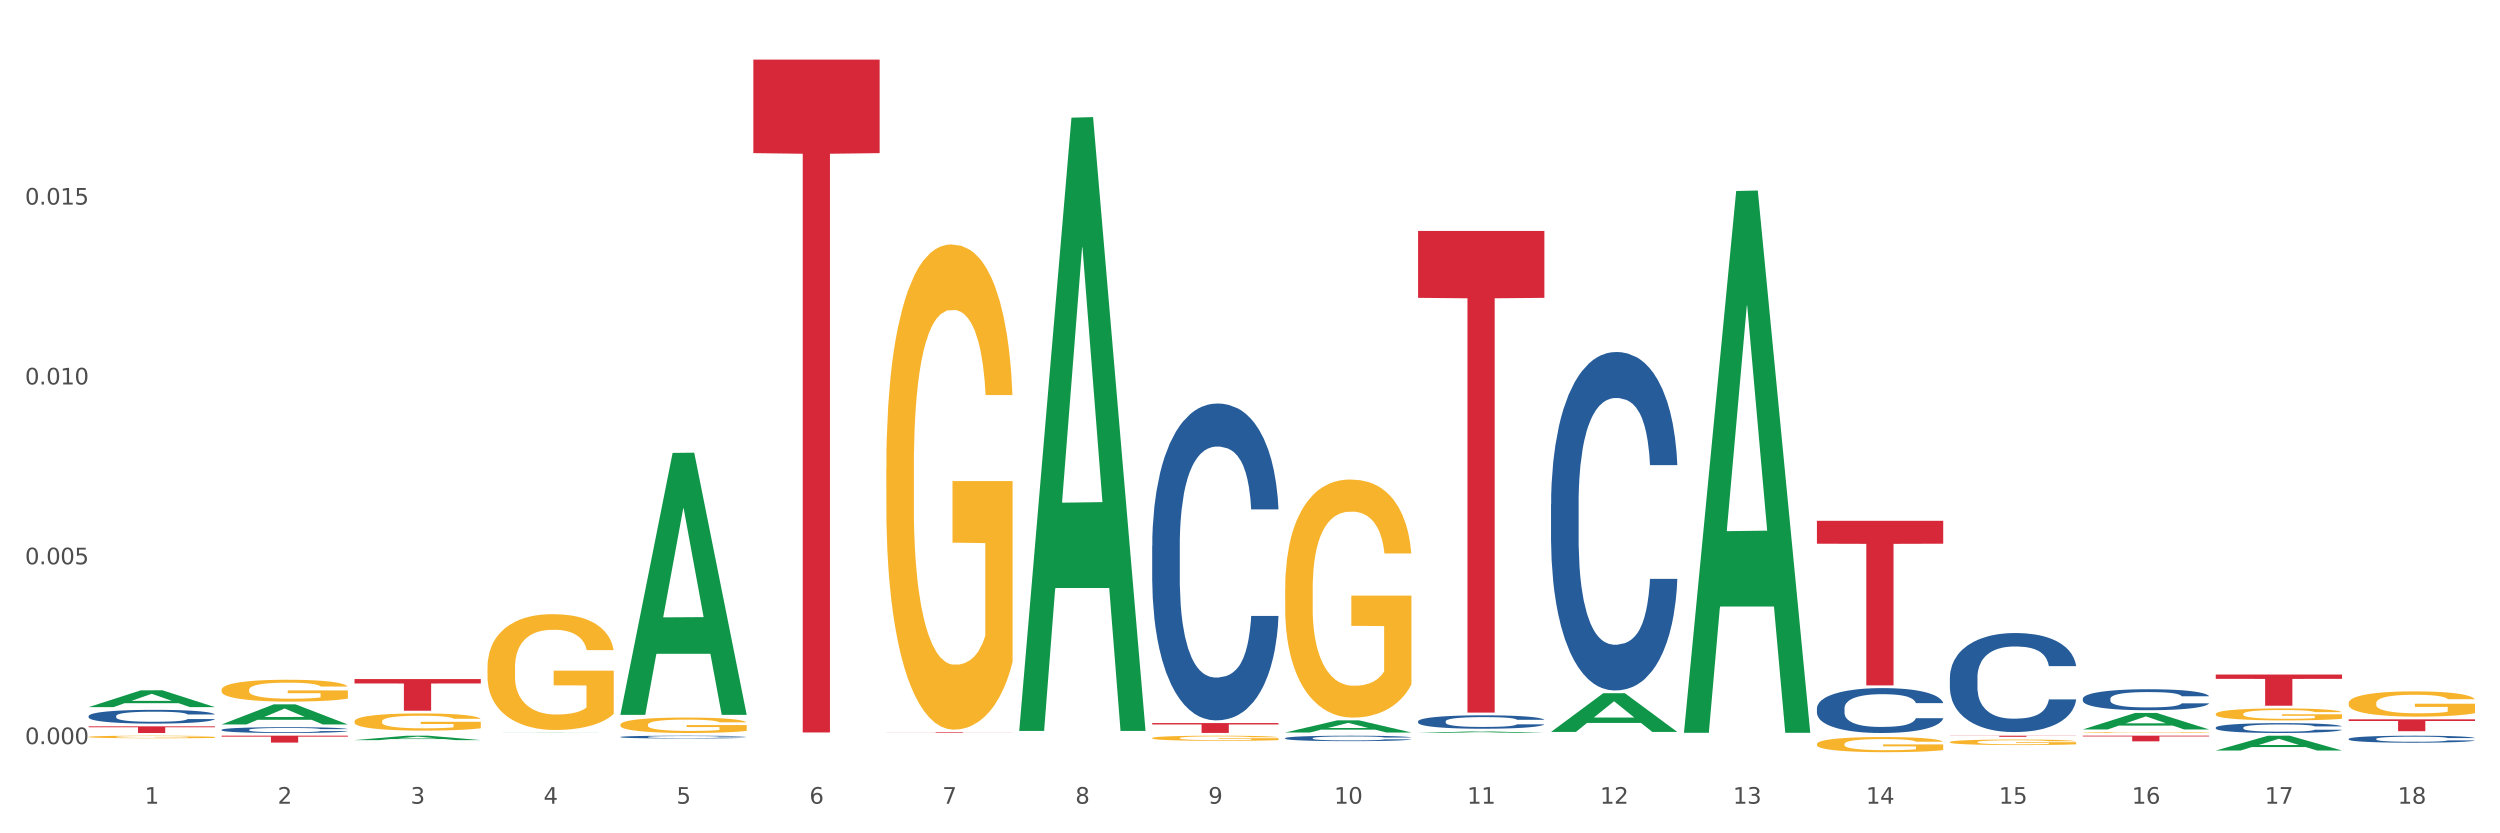 <?xml version="1.0" encoding="utf-8" standalone="no"?>
<!DOCTYPE svg PUBLIC "-//W3C//DTD SVG 1.1//EN"
  "http://www.w3.org/Graphics/SVG/1.1/DTD/svg11.dtd">
<svg xmlns:xlink="http://www.w3.org/1999/xlink" width="1080pt" height="360pt" viewBox="0 0 1080 360" xmlns="http://www.w3.org/2000/svg" version="1.1">
 <rect x="0" y="0" width="1080" height="360" fill="#333333" stroke="none"/>
 <defs>
  <style type="text/css">*{stroke-linejoin: round; stroke-linecap: butt}</style>
 </defs>
 <g id="figure_1">
  <g id="patch_1">
   <path d="M 0 360 
L 1080 360 
L 1080 0 
L 0 0 
z
" style="fill: #ffffff; stroke: #ffffff; stroke-linejoin: miter"/>
  </g>
  <g id="axes_1">
   <g id="matplotlib.axis_1">
    <g id="xtick_1">
     <g id="text_1">
      <!-- 1 -->
      <g style="fill: #4d4d4d" transform="translate(62.51 347.204) scale(0.096 -0.096)">
       <defs>
        <path id="DejaVuSans-31" d="M 794 531 
L 1825 531 
L 1825 4091 
L 703 3866 
L 703 4441 
L 1819 4666 
L 2450 4666 
L 2450 531 
L 3481 531 
L 3481 0 
L 794 0 
L 794 531 
z
" transform="scale(0.016)"/>
       </defs>
       <use xlink:href="#DejaVuSans-31"/>
      </g>
     </g>
    </g>
    <g id="xtick_2">
     <g id="text_2">
      <!-- 2 -->
      <g style="fill: #4d4d4d" transform="translate(119.942 347.204) scale(0.096 -0.096)">
       <defs>
        <path id="DejaVuSans-32" d="M 1228 531 
L 3431 531 
L 3431 0 
L 469 0 
L 469 531 
Q 828 903 1448 1529 
Q 2069 2156 2228 2338 
Q 2531 2678 2651 2914 
Q 2772 3150 2772 3378 
Q 2772 3750 2511 3984 
Q 2250 4219 1831 4219 
Q 1534 4219 1204 4116 
Q 875 4013 500 3803 
L 500 4441 
Q 881 4594 1212 4672 
Q 1544 4750 1819 4750 
Q 2544 4750 2975 4387 
Q 3406 4025 3406 3419 
Q 3406 3131 3298 2873 
Q 3191 2616 2906 2266 
Q 2828 2175 2409 1742 
Q 1991 1309 1228 531 
z
" transform="scale(0.016)"/>
       </defs>
       <use xlink:href="#DejaVuSans-32"/>
      </g>
     </g>
    </g>
    <g id="xtick_3">
     <g id="text_3">
      <!-- 3 -->
      <g style="fill: #4d4d4d" transform="translate(177.375 347.204) scale(0.096 -0.096)">
       <defs>
        <path id="DejaVuSans-33" d="M 2597 2516 
Q 3050 2419 3304 2112 
Q 3559 1806 3559 1356 
Q 3559 666 3084 287 
Q 2609 -91 1734 -91 
Q 1441 -91 1130 -33 
Q 819 25 488 141 
L 488 750 
Q 750 597 1062 519 
Q 1375 441 1716 441 
Q 2309 441 2620 675 
Q 2931 909 2931 1356 
Q 2931 1769 2642 2001 
Q 2353 2234 1838 2234 
L 1294 2234 
L 1294 2753 
L 1863 2753 
Q 2328 2753 2575 2939 
Q 2822 3125 2822 3475 
Q 2822 3834 2567 4026 
Q 2313 4219 1838 4219 
Q 1578 4219 1281 4162 
Q 984 4106 628 3988 
L 628 4550 
Q 988 4650 1302 4700 
Q 1616 4750 1894 4750 
Q 2613 4750 3031 4423 
Q 3450 4097 3450 3541 
Q 3450 3153 3228 2886 
Q 3006 2619 2597 2516 
z
" transform="scale(0.016)"/>
       </defs>
       <use xlink:href="#DejaVuSans-33"/>
      </g>
     </g>
    </g>
    <g id="xtick_4">
     <g id="text_4">
      <!-- 4 -->
      <g style="fill: #4d4d4d" transform="translate(234.808 347.204) scale(0.096 -0.096)">
       <defs>
        <path id="DejaVuSans-34" d="M 2419 4116 
L 825 1625 
L 2419 1625 
L 2419 4116 
z
M 2253 4666 
L 3047 4666 
L 3047 1625 
L 3713 1625 
L 3713 1100 
L 3047 1100 
L 3047 0 
L 2419 0 
L 2419 1100 
L 313 1100 
L 313 1709 
L 2253 4666 
z
" transform="scale(0.016)"/>
       </defs>
       <use xlink:href="#DejaVuSans-34"/>
      </g>
     </g>
    </g>
    <g id="xtick_5">
     <g id="text_5">
      <!-- 5 -->
      <g style="fill: #4d4d4d" transform="translate(292.24 347.204) scale(0.096 -0.096)">
       <defs>
        <path id="DejaVuSans-35" d="M 691 4666 
L 3169 4666 
L 3169 4134 
L 1269 4134 
L 1269 2991 
Q 1406 3038 1543 3061 
Q 1681 3084 1819 3084 
Q 2600 3084 3056 2656 
Q 3513 2228 3513 1497 
Q 3513 744 3044 326 
Q 2575 -91 1722 -91 
Q 1428 -91 1123 -41 
Q 819 9 494 109 
L 494 744 
Q 775 591 1075 516 
Q 1375 441 1709 441 
Q 2250 441 2565 725 
Q 2881 1009 2881 1497 
Q 2881 1984 2565 2268 
Q 2250 2553 1709 2553 
Q 1456 2553 1204 2497 
Q 953 2441 691 2322 
L 691 4666 
z
" transform="scale(0.016)"/>
       </defs>
       <use xlink:href="#DejaVuSans-35"/>
      </g>
     </g>
    </g>
    <g id="xtick_6">
     <g id="text_6">
      <!-- 6 -->
      <g style="fill: #4d4d4d" transform="translate(349.673 347.204) scale(0.096 -0.096)">
       <defs>
        <path id="DejaVuSans-36" d="M 2113 2584 
Q 1688 2584 1439 2293 
Q 1191 2003 1191 1497 
Q 1191 994 1439 701 
Q 1688 409 2113 409 
Q 2538 409 2786 701 
Q 3034 994 3034 1497 
Q 3034 2003 2786 2293 
Q 2538 2584 2113 2584 
z
M 3366 4563 
L 3366 3988 
Q 3128 4100 2886 4159 
Q 2644 4219 2406 4219 
Q 1781 4219 1451 3797 
Q 1122 3375 1075 2522 
Q 1259 2794 1537 2939 
Q 1816 3084 2150 3084 
Q 2853 3084 3261 2657 
Q 3669 2231 3669 1497 
Q 3669 778 3244 343 
Q 2819 -91 2113 -91 
Q 1303 -91 875 529 
Q 447 1150 447 2328 
Q 447 3434 972 4092 
Q 1497 4750 2381 4750 
Q 2619 4750 2861 4703 
Q 3103 4656 3366 4563 
z
" transform="scale(0.016)"/>
       </defs>
       <use xlink:href="#DejaVuSans-36"/>
      </g>
     </g>
    </g>
    <g id="xtick_7">
     <g id="text_7">
      <!-- 7 -->
      <g style="fill: #4d4d4d" transform="translate(407.106 347.204) scale(0.096 -0.096)">
       <defs>
        <path id="DejaVuSans-37" d="M 525 4666 
L 3525 4666 
L 3525 4397 
L 1831 0 
L 1172 0 
L 2766 4134 
L 525 4134 
L 525 4666 
z
" transform="scale(0.016)"/>
       </defs>
       <use xlink:href="#DejaVuSans-37"/>
      </g>
     </g>
    </g>
    <g id="xtick_8">
     <g id="text_8">
      <!-- 8 -->
      <g style="fill: #4d4d4d" transform="translate(464.538 347.204) scale(0.096 -0.096)">
       <defs>
        <path id="DejaVuSans-38" d="M 2034 2216 
Q 1584 2216 1326 1975 
Q 1069 1734 1069 1313 
Q 1069 891 1326 650 
Q 1584 409 2034 409 
Q 2484 409 2743 651 
Q 3003 894 3003 1313 
Q 3003 1734 2745 1975 
Q 2488 2216 2034 2216 
z
M 1403 2484 
Q 997 2584 770 2862 
Q 544 3141 544 3541 
Q 544 4100 942 4425 
Q 1341 4750 2034 4750 
Q 2731 4750 3128 4425 
Q 3525 4100 3525 3541 
Q 3525 3141 3298 2862 
Q 3072 2584 2669 2484 
Q 3125 2378 3379 2068 
Q 3634 1759 3634 1313 
Q 3634 634 3220 271 
Q 2806 -91 2034 -91 
Q 1263 -91 848 271 
Q 434 634 434 1313 
Q 434 1759 690 2068 
Q 947 2378 1403 2484 
z
M 1172 3481 
Q 1172 3119 1398 2916 
Q 1625 2713 2034 2713 
Q 2441 2713 2670 2916 
Q 2900 3119 2900 3481 
Q 2900 3844 2670 4047 
Q 2441 4250 2034 4250 
Q 1625 4250 1398 4047 
Q 1172 3844 1172 3481 
z
" transform="scale(0.016)"/>
       </defs>
       <use xlink:href="#DejaVuSans-38"/>
      </g>
     </g>
    </g>
    <g id="xtick_9">
     <g id="text_9">
      <!-- 9 -->
      <g style="fill: #4d4d4d" transform="translate(521.971 347.204) scale(0.096 -0.096)">
       <defs>
        <path id="DejaVuSans-39" d="M 703 97 
L 703 672 
Q 941 559 1184 500 
Q 1428 441 1663 441 
Q 2288 441 2617 861 
Q 2947 1281 2994 2138 
Q 2813 1869 2534 1725 
Q 2256 1581 1919 1581 
Q 1219 1581 811 2004 
Q 403 2428 403 3163 
Q 403 3881 828 4315 
Q 1253 4750 1959 4750 
Q 2769 4750 3195 4129 
Q 3622 3509 3622 2328 
Q 3622 1225 3098 567 
Q 2575 -91 1691 -91 
Q 1453 -91 1209 -44 
Q 966 3 703 97 
z
M 1959 2075 
Q 2384 2075 2632 2365 
Q 2881 2656 2881 3163 
Q 2881 3666 2632 3958 
Q 2384 4250 1959 4250 
Q 1534 4250 1286 3958 
Q 1038 3666 1038 3163 
Q 1038 2656 1286 2365 
Q 1534 2075 1959 2075 
z
" transform="scale(0.016)"/>
       </defs>
       <use xlink:href="#DejaVuSans-39"/>
      </g>
     </g>
    </g>
    <g id="xtick_10">
     <g id="text_10">
      <!-- 10 -->
      <g style="fill: #4d4d4d" transform="translate(576.35 347.204) scale(0.096 -0.096)">
       <defs>
        <path id="DejaVuSans-30" d="M 2034 4250 
Q 1547 4250 1301 3770 
Q 1056 3291 1056 2328 
Q 1056 1369 1301 889 
Q 1547 409 2034 409 
Q 2525 409 2770 889 
Q 3016 1369 3016 2328 
Q 3016 3291 2770 3770 
Q 2525 4250 2034 4250 
z
M 2034 4750 
Q 2819 4750 3233 4129 
Q 3647 3509 3647 2328 
Q 3647 1150 3233 529 
Q 2819 -91 2034 -91 
Q 1250 -91 836 529 
Q 422 1150 422 2328 
Q 422 3509 836 4129 
Q 1250 4750 2034 4750 
z
" transform="scale(0.016)"/>
       </defs>
       <use xlink:href="#DejaVuSans-31"/>
       <use xlink:href="#DejaVuSans-30" transform="translate(63.623 0)"/>
      </g>
     </g>
    </g>
    <g id="xtick_11">
     <g id="text_11">
      <!-- 11 -->
      <g style="fill: #4d4d4d" transform="translate(633.783 347.204) scale(0.096 -0.096)">
       <use xlink:href="#DejaVuSans-31"/>
       <use xlink:href="#DejaVuSans-31" transform="translate(63.623 0)"/>
      </g>
     </g>
    </g>
    <g id="xtick_12">
     <g id="text_12">
      <!-- 12 -->
      <g style="fill: #4d4d4d" transform="translate(691.215 347.204) scale(0.096 -0.096)">
       <use xlink:href="#DejaVuSans-31"/>
       <use xlink:href="#DejaVuSans-32" transform="translate(63.623 0)"/>
      </g>
     </g>
    </g>
    <g id="xtick_13">
     <g id="text_13">
      <!-- 13 -->
      <g style="fill: #4d4d4d" transform="translate(748.648 347.204) scale(0.096 -0.096)">
       <use xlink:href="#DejaVuSans-31"/>
       <use xlink:href="#DejaVuSans-33" transform="translate(63.623 0)"/>
      </g>
     </g>
    </g>
    <g id="xtick_14">
     <g id="text_14">
      <!-- 14 -->
      <g style="fill: #4d4d4d" transform="translate(806.081 347.204) scale(0.096 -0.096)">
       <use xlink:href="#DejaVuSans-31"/>
       <use xlink:href="#DejaVuSans-34" transform="translate(63.623 0)"/>
      </g>
     </g>
    </g>
    <g id="xtick_15">
     <g id="text_15">
      <!-- 15 -->
      <g style="fill: #4d4d4d" transform="translate(863.513 347.204) scale(0.096 -0.096)">
       <use xlink:href="#DejaVuSans-31"/>
       <use xlink:href="#DejaVuSans-35" transform="translate(63.623 0)"/>
      </g>
     </g>
    </g>
    <g id="xtick_16">
     <g id="text_16">
      <!-- 16 -->
      <g style="fill: #4d4d4d" transform="translate(920.946 347.204) scale(0.096 -0.096)">
       <use xlink:href="#DejaVuSans-31"/>
       <use xlink:href="#DejaVuSans-36" transform="translate(63.623 0)"/>
      </g>
     </g>
    </g>
    <g id="xtick_17">
     <g id="text_17">
      <!-- 17 -->
      <g style="fill: #4d4d4d" transform="translate(978.379 347.204) scale(0.096 -0.096)">
       <use xlink:href="#DejaVuSans-31"/>
       <use xlink:href="#DejaVuSans-37" transform="translate(63.623 0)"/>
      </g>
     </g>
    </g>
    <g id="xtick_18">
     <g id="text_18">
      <!-- 18 -->
      <g style="fill: #4d4d4d" transform="translate(1035.811 347.204) scale(0.096 -0.096)">
       <use xlink:href="#DejaVuSans-31"/>
       <use xlink:href="#DejaVuSans-38" transform="translate(63.623 0)"/>
      </g>
     </g>
    </g>
    <g id="xtick_19"/>
    <g id="xtick_20"/>
    <g id="xtick_21"/>
    <g id="xtick_22"/>
    <g id="xtick_23"/>
    <g id="xtick_24"/>
    <g id="xtick_25"/>
    <g id="xtick_26"/>
    <g id="xtick_27"/>
    <g id="xtick_28"/>
    <g id="xtick_29"/>
    <g id="xtick_30"/>
    <g id="xtick_31"/>
    <g id="xtick_32"/>
    <g id="xtick_33"/>
    <g id="xtick_34"/>
    <g id="xtick_35"/>
   </g>
   <g id="matplotlib.axis_2">
    <g id="ytick_1">
     <g id="text_19">
      <!-- 0.000 -->
      <g style="fill: #4d4d4d" transform="translate(10.8 321.468) scale(0.096 -0.096)">
       <defs>
        <path id="DejaVuSans-2e" d="M 684 794 
L 1344 794 
L 1344 0 
L 684 0 
L 684 794 
z
" transform="scale(0.016)"/>
       </defs>
       <use xlink:href="#DejaVuSans-30"/>
       <use xlink:href="#DejaVuSans-2e" transform="translate(63.623 0)"/>
       <use xlink:href="#DejaVuSans-30" transform="translate(95.41 0)"/>
       <use xlink:href="#DejaVuSans-30" transform="translate(159.033 0)"/>
       <use xlink:href="#DejaVuSans-30" transform="translate(222.656 0)"/>
      </g>
     </g>
    </g>
    <g id="ytick_2">
     <g id="text_20">
      <!-- 0.005 -->
      <g style="fill: #4d4d4d" transform="translate(10.8 243.776) scale(0.096 -0.096)">
       <use xlink:href="#DejaVuSans-30"/>
       <use xlink:href="#DejaVuSans-2e" transform="translate(63.623 0)"/>
       <use xlink:href="#DejaVuSans-30" transform="translate(95.41 0)"/>
       <use xlink:href="#DejaVuSans-30" transform="translate(159.033 0)"/>
       <use xlink:href="#DejaVuSans-35" transform="translate(222.656 0)"/>
      </g>
     </g>
    </g>
    <g id="ytick_3">
     <g id="text_21">
      <!-- 0.010 -->
      <g style="fill: #4d4d4d" transform="translate(10.8 166.083) scale(0.096 -0.096)">
       <use xlink:href="#DejaVuSans-30"/>
       <use xlink:href="#DejaVuSans-2e" transform="translate(63.623 0)"/>
       <use xlink:href="#DejaVuSans-30" transform="translate(95.41 0)"/>
       <use xlink:href="#DejaVuSans-31" transform="translate(159.033 0)"/>
       <use xlink:href="#DejaVuSans-30" transform="translate(222.656 0)"/>
      </g>
     </g>
    </g>
    <g id="ytick_4">
     <g id="text_22">
      <!-- 0.015 -->
      <g style="fill: #4d4d4d" transform="translate(10.8 88.39) scale(0.096 -0.096)">
       <use xlink:href="#DejaVuSans-30"/>
       <use xlink:href="#DejaVuSans-2e" transform="translate(63.623 0)"/>
       <use xlink:href="#DejaVuSans-30" transform="translate(95.41 0)"/>
       <use xlink:href="#DejaVuSans-31" transform="translate(159.033 0)"/>
       <use xlink:href="#DejaVuSans-35" transform="translate(222.656 0)"/>
      </g>
     </g>
    </g>
    <g id="ytick_5"/>
    <g id="ytick_6"/>
    <g id="ytick_7"/>
    <g id="ytick_8"/>
   </g>
   <g id="PolyCollection_1">
    <path d="M 38.283 305.466 
L 38.339 305.459 
L 60.839 298.213 
L 70.176 298.206 
L 92.844 305.479 
L 82.044 305.479 
L 77.151 303.786 
L 53.92 303.786 
L 53.751 303.813 
L 49.026 305.479 
L 38.283 305.479 
L 38.283 305.466 
L 56.845 302.775 
L 74.226 302.768 
L 65.62 299.756 
L 65.507 299.743 
L 65.395 299.763 
L 56.789 302.768 
L 56.845 302.775 
L 38.283 305.466 
z
" clip-path="url(#p56f63d8171)" style="fill: #109648"/>
    <path d="M 95.716 312.956 
L 95.772 312.948 
L 118.271 304.273 
L 127.609 304.265 
L 150.277 312.973 
L 139.477 312.973 
L 134.583 310.945 
L 111.353 310.945 
L 111.184 310.978 
L 106.459 312.973 
L 95.716 312.973 
L 95.716 312.956 
L 114.278 309.735 
L 131.659 309.727 
L 123.052 306.121 
L 122.94 306.105 
L 122.827 306.129 
L 114.221 309.727 
L 114.278 309.735 
L 95.716 312.956 
z
" clip-path="url(#p56f63d8171)" style="fill: #109648"/>
    <path d="M 153.148 319.722 
L 153.205 319.72 
L 175.704 317.823 
L 185.041 317.821 
L 207.709 319.726 
L 196.91 319.726 
L 192.016 319.282 
L 168.785 319.282 
L 168.617 319.289 
L 163.892 319.726 
L 153.148 319.726 
L 153.148 319.722 
L 171.71 319.018 
L 189.091 319.016 
L 180.485 318.227 
L 180.373 318.224 
L 180.26 318.229 
L 171.654 319.016 
L 171.71 319.018 
L 153.148 319.722 
z
" clip-path="url(#p56f63d8171)" style="fill: #109648"/>
    <path d="M 210.581 316.568 
L 210.637 316.568 
L 233.137 316.524 
L 242.474 316.524 
L 265.142 316.568 
L 254.342 316.568 
L 249.449 316.558 
L 226.218 316.558 
L 226.049 316.558 
L 221.325 316.568 
L 210.581 316.568 
L 210.581 316.568 
L 229.143 316.552 
L 246.524 316.552 
L 237.918 316.533 
L 237.805 316.533 
L 237.693 316.534 
L 229.087 316.552 
L 229.143 316.552 
L 210.581 316.568 
z
" clip-path="url(#p56f63d8171)" style="fill: #109648"/>
    <path d="M 440.312 315.265 
L 440.368 315.016 
L 462.868 50.829 
L 472.205 50.58 
L 494.873 315.763 
L 484.073 315.763 
L 479.18 254.011 
L 455.949 254.011 
L 455.78 255.007 
L 451.055 315.763 
L 440.312 315.763 
L 440.312 315.265 
L 458.874 217.16 
L 476.255 216.911 
L 467.649 107.103 
L 467.536 106.605 
L 467.424 107.352 
L 458.818 216.911 
L 458.874 217.16 
L 440.312 315.265 
z
" clip-path="url(#p56f63d8171)" style="fill: #109648"/>
    <path d="M 555.177 316.432 
L 555.234 316.427 
L 577.733 311.186 
L 587.07 311.181 
L 609.738 316.442 
L 598.939 316.442 
L 594.045 315.217 
L 570.814 315.217 
L 570.646 315.237 
L 565.921 316.442 
L 555.177 316.442 
L 555.177 316.432 
L 573.739 314.486 
L 591.12 314.481 
L 582.514 312.302 
L 582.402 312.292 
L 582.289 312.307 
L 573.683 314.481 
L 573.739 314.486 
L 555.177 316.432 
z
" clip-path="url(#p56f63d8171)" style="fill: #109648"/>
    <path d="M 612.61 316.652 
L 612.666 316.651 
L 635.166 315.984 
L 644.503 315.983 
L 667.171 316.653 
L 656.371 316.653 
L 651.478 316.497 
L 628.247 316.497 
L 628.078 316.499 
L 623.353 316.653 
L 612.61 316.653 
L 612.61 316.652 
L 631.172 316.404 
L 648.553 316.403 
L 639.947 316.126 
L 639.834 316.125 
L 639.722 316.126 
L 631.116 316.403 
L 631.172 316.404 
L 612.61 316.652 
z
" clip-path="url(#p56f63d8171)" style="fill: #109648"/>
    <path d="M 382.879 202.455 
L 382.944 202.264 
L 382.944 195.372 
L 383.072 189.437 
L 383.717 175.08 
L 384.683 163.211 
L 385.391 156.893 
L 386.1 151.724 
L 386.937 146.556 
L 387.968 141.195 
L 389.836 133.346 
L 390.996 129.326 
L 392.413 125.115 
L 394.99 118.989 
L 396.858 115.543 
L 398.79 112.671 
L 401.947 109.225 
L 404.008 107.694 
L 406.198 106.545 
L 408.839 105.779 
L 410.836 105.588 
L 415.216 106.162 
L 418.953 107.885 
L 420.756 109.225 
L 423.075 111.523 
L 424.299 113.054 
L 426.296 116.117 
L 428.358 120.137 
L 429.775 123.583 
L 431.9 130.092 
L 433.511 136.601 
L 434.992 144.641 
L 435.765 150.193 
L 436.345 155.362 
L 436.861 161.296 
L 437.376 170.677 
L 425.781 170.677 
L 425.33 163.976 
L 424.621 157.659 
L 423.591 151.533 
L 422.689 147.704 
L 421.143 142.918 
L 419.726 139.855 
L 418.244 137.558 
L 416.44 135.644 
L 415.023 134.686 
L 413.026 133.921 
L 409.097 134.112 
L 406.456 135.644 
L 404.652 137.558 
L 403.493 139.281 
L 402.462 141.195 
L 401.302 143.875 
L 399.95 147.896 
L 398.983 151.533 
L 398.017 156.127 
L 397.244 160.722 
L 396.536 166.082 
L 395.956 171.825 
L 395.505 177.76 
L 395.118 185.034 
L 394.796 197.095 
L 394.796 223.322 
L 394.925 229.256 
L 395.247 237.105 
L 395.634 243.04 
L 396.278 250.123 
L 396.858 254.909 
L 397.953 261.8 
L 399.177 267.544 
L 400.143 271.181 
L 401.109 274.244 
L 402.784 278.455 
L 404.652 281.901 
L 406.263 284.007 
L 408.453 285.922 
L 409.934 286.687 
L 411.223 287.07 
L 414.379 287.07 
L 416.634 286.496 
L 419.146 285.156 
L 421.078 283.433 
L 422.689 281.327 
L 424.492 277.881 
L 425.652 274.627 
L 425.652 234.616 
L 411.48 234.425 
L 411.48 207.815 
L 437.44 207.815 
L 437.44 285.922 
L 436.345 289.942 
L 435.121 293.579 
L 433.833 296.833 
L 431.9 300.854 
L 429.581 304.682 
L 427.52 307.362 
L 425.33 309.66 
L 422.753 311.765 
L 419.404 313.68 
L 417.342 314.446 
L 414.766 315.02 
L 411.738 315.211 
L 409.097 314.828 
L 406.52 313.871 
L 403.815 312.148 
L 401.174 309.66 
L 399.177 307.171 
L 397.18 304.108 
L 395.054 300.088 
L 393.379 296.259 
L 392.091 292.813 
L 390.674 288.41 
L 389.128 282.667 
L 387.968 277.498 
L 386.937 272.138 
L 385.842 265.246 
L 385.069 259.312 
L 384.296 251.846 
L 383.845 246.294 
L 383.33 237.679 
L 382.944 225.619 
L 382.879 202.455 
z
" clip-path="url(#p56f63d8171)" style="fill: #f7b32b"/>
    <path d="M 95.716 298.016 
L 95.78 298.007 
L 95.78 297.697 
L 95.909 297.43 
L 96.553 296.783 
L 97.519 296.248 
L 98.228 295.963 
L 98.937 295.73 
L 99.774 295.497 
L 100.805 295.256 
L 102.673 294.902 
L 103.832 294.721 
L 105.249 294.531 
L 107.826 294.255 
L 109.694 294.1 
L 111.627 293.97 
L 114.783 293.815 
L 116.844 293.746 
L 119.035 293.694 
L 121.676 293.66 
L 123.673 293.651 
L 128.053 293.677 
L 131.789 293.755 
L 133.593 293.815 
L 135.912 293.919 
L 137.136 293.988 
L 139.133 294.126 
L 141.194 294.307 
L 142.611 294.462 
L 144.737 294.755 
L 146.347 295.049 
L 147.829 295.411 
L 148.602 295.661 
L 149.182 295.894 
L 149.697 296.161 
L 150.212 296.584 
L 138.617 296.584 
L 138.166 296.282 
L 137.458 295.998 
L 136.427 295.722 
L 135.525 295.549 
L 133.979 295.333 
L 132.562 295.195 
L 131.081 295.092 
L 129.277 295.006 
L 127.86 294.962 
L 125.863 294.928 
L 121.933 294.937 
L 119.292 295.006 
L 117.489 295.092 
L 116.329 295.169 
L 115.298 295.256 
L 114.139 295.376 
L 112.786 295.558 
L 111.82 295.722 
L 110.854 295.929 
L 110.081 296.136 
L 109.372 296.377 
L 108.792 296.636 
L 108.341 296.903 
L 107.955 297.231 
L 107.633 297.775 
L 107.633 298.956 
L 107.762 299.224 
L 108.084 299.577 
L 108.47 299.845 
L 109.114 300.164 
L 109.694 300.38 
L 110.789 300.69 
L 112.013 300.949 
L 112.979 301.113 
L 113.946 301.251 
L 115.621 301.441 
L 117.489 301.596 
L 119.099 301.691 
L 121.289 301.777 
L 122.771 301.812 
L 124.059 301.829 
L 127.216 301.829 
L 129.47 301.803 
L 131.982 301.743 
L 133.915 301.665 
L 135.525 301.57 
L 137.329 301.415 
L 138.488 301.268 
L 138.488 299.465 
L 124.317 299.457 
L 124.317 298.258 
L 150.277 298.258 
L 150.277 301.777 
L 149.182 301.958 
L 147.958 302.122 
L 146.669 302.269 
L 144.737 302.45 
L 142.418 302.623 
L 140.357 302.743 
L 138.166 302.847 
L 135.59 302.942 
L 132.24 303.028 
L 130.179 303.062 
L 127.602 303.088 
L 124.574 303.097 
L 121.933 303.08 
L 119.357 303.037 
L 116.651 302.959 
L 114.01 302.847 
L 112.013 302.735 
L 110.016 302.597 
L 107.89 302.416 
L 106.216 302.243 
L 104.927 302.088 
L 103.51 301.889 
L 101.964 301.631 
L 100.805 301.398 
L 99.774 301.156 
L 98.679 300.846 
L 97.906 300.578 
L 97.133 300.242 
L 96.682 299.992 
L 96.167 299.603 
L 95.78 299.06 
L 95.716 298.016 
z
" clip-path="url(#p56f63d8171)" style="fill: #f7b32b"/>
    <path d="M 153.148 311.635 
L 153.213 311.629 
L 153.213 311.385 
L 153.342 311.174 
L 153.986 310.666 
L 154.952 310.246 
L 155.661 310.022 
L 156.369 309.839 
L 157.207 309.656 
L 158.237 309.467 
L 160.105 309.189 
L 161.265 309.046 
L 162.682 308.897 
L 165.259 308.68 
L 167.127 308.558 
L 169.059 308.457 
L 172.216 308.335 
L 174.277 308.28 
L 176.467 308.24 
L 179.108 308.213 
L 181.105 308.206 
L 185.486 308.226 
L 189.222 308.287 
L 191.026 308.335 
L 193.345 308.416 
L 194.568 308.47 
L 196.565 308.579 
L 198.627 308.721 
L 200.044 308.843 
L 202.17 309.073 
L 203.78 309.304 
L 205.262 309.589 
L 206.035 309.785 
L 206.614 309.968 
L 207.13 310.178 
L 207.645 310.51 
L 196.05 310.51 
L 195.599 310.273 
L 194.891 310.049 
L 193.86 309.833 
L 192.958 309.697 
L 191.412 309.528 
L 189.995 309.419 
L 188.513 309.338 
L 186.71 309.27 
L 185.292 309.236 
L 183.295 309.209 
L 179.366 309.216 
L 176.725 309.27 
L 174.921 309.338 
L 173.762 309.399 
L 172.731 309.467 
L 171.572 309.561 
L 170.219 309.704 
L 169.253 309.833 
L 168.286 309.995 
L 167.513 310.158 
L 166.805 310.348 
L 166.225 310.551 
L 165.774 310.761 
L 165.388 311.019 
L 165.066 311.446 
L 165.066 312.374 
L 165.194 312.584 
L 165.516 312.862 
L 165.903 313.072 
L 166.547 313.323 
L 167.127 313.492 
L 168.222 313.736 
L 169.446 313.94 
L 170.412 314.068 
L 171.378 314.177 
L 173.053 314.326 
L 174.921 314.448 
L 176.532 314.523 
L 178.722 314.59 
L 180.203 314.617 
L 181.492 314.631 
L 184.648 314.631 
L 186.903 314.611 
L 189.415 314.563 
L 191.348 314.502 
L 192.958 314.428 
L 194.762 314.306 
L 195.921 314.19 
L 195.921 312.774 
L 181.749 312.767 
L 181.749 311.825 
L 207.709 311.825 
L 207.709 314.59 
L 206.614 314.733 
L 205.39 314.861 
L 204.102 314.977 
L 202.17 315.119 
L 199.851 315.255 
L 197.789 315.349 
L 195.599 315.431 
L 193.022 315.505 
L 189.673 315.573 
L 187.611 315.6 
L 185.035 315.621 
L 182.007 315.627 
L 179.366 315.614 
L 176.789 315.58 
L 174.084 315.519 
L 171.443 315.431 
L 169.446 315.343 
L 167.449 315.234 
L 165.323 315.092 
L 163.648 314.956 
L 162.36 314.834 
L 160.943 314.678 
L 159.397 314.475 
L 158.237 314.292 
L 157.207 314.102 
L 156.112 313.858 
L 155.339 313.648 
L 154.566 313.384 
L 154.115 313.187 
L 153.599 312.882 
L 153.213 312.455 
L 153.148 311.635 
z
" clip-path="url(#p56f63d8171)" style="fill: #f7b32b"/>
    <path d="M 210.581 288.441 
L 210.646 288.396 
L 210.646 286.751 
L 210.774 285.334 
L 211.419 281.907 
L 212.385 279.074 
L 213.093 277.566 
L 213.802 276.332 
L 214.639 275.098 
L 215.67 273.819 
L 217.538 271.945 
L 218.698 270.986 
L 220.115 269.981 
L 222.691 268.518 
L 224.56 267.696 
L 226.492 267.01 
L 229.648 266.188 
L 231.71 265.822 
L 233.9 265.548 
L 236.541 265.365 
L 238.538 265.32 
L 242.918 265.457 
L 246.655 265.868 
L 248.458 266.188 
L 250.777 266.736 
L 252.001 267.102 
L 253.998 267.833 
L 256.059 268.792 
L 257.477 269.615 
L 259.602 271.169 
L 261.213 272.722 
L 262.694 274.641 
L 263.467 275.967 
L 264.047 277.2 
L 264.562 278.617 
L 265.078 280.856 
L 253.483 280.856 
L 253.032 279.257 
L 252.323 277.749 
L 251.293 276.286 
L 250.391 275.373 
L 248.845 274.23 
L 247.428 273.499 
L 245.946 272.951 
L 244.142 272.494 
L 242.725 272.265 
L 240.728 272.083 
L 236.799 272.128 
L 234.158 272.494 
L 232.354 272.951 
L 231.194 273.362 
L 230.164 273.819 
L 229.004 274.459 
L 227.652 275.418 
L 226.685 276.286 
L 225.719 277.383 
L 224.946 278.48 
L 224.237 279.759 
L 223.658 281.13 
L 223.207 282.547 
L 222.82 284.283 
L 222.498 287.162 
L 222.498 293.422 
L 222.627 294.839 
L 222.949 296.712 
L 223.336 298.129 
L 223.98 299.82 
L 224.56 300.962 
L 225.655 302.607 
L 226.879 303.978 
L 227.845 304.846 
L 228.811 305.577 
L 230.486 306.582 
L 232.354 307.405 
L 233.964 307.908 
L 236.155 308.365 
L 237.636 308.547 
L 238.925 308.639 
L 242.081 308.639 
L 244.336 308.502 
L 246.848 308.182 
L 248.78 307.771 
L 250.391 307.268 
L 252.194 306.445 
L 253.354 305.669 
L 253.354 296.118 
L 239.182 296.073 
L 239.182 289.721 
L 265.142 289.721 
L 265.142 308.365 
L 264.047 309.324 
L 262.823 310.192 
L 261.535 310.969 
L 259.602 311.929 
L 257.283 312.843 
L 255.222 313.482 
L 253.032 314.031 
L 250.455 314.533 
L 247.105 314.99 
L 245.044 315.173 
L 242.467 315.31 
L 239.44 315.356 
L 236.799 315.265 
L 234.222 315.036 
L 231.517 314.625 
L 228.875 314.031 
L 226.879 313.437 
L 224.882 312.706 
L 222.756 311.746 
L 221.081 310.832 
L 219.793 310.01 
L 218.376 308.959 
L 216.83 307.588 
L 215.67 306.354 
L 214.639 305.074 
L 213.544 303.429 
L 212.771 302.013 
L 211.998 300.231 
L 211.547 298.906 
L 211.032 296.849 
L 210.646 293.971 
L 210.581 288.441 
z
" clip-path="url(#p56f63d8171)" style="fill: #f7b32b"/>
    <path d="M 38.283 318.334 
L 38.347 318.333 
L 38.347 318.296 
L 38.476 318.265 
L 39.12 318.189 
L 40.087 318.126 
L 40.795 318.093 
L 41.504 318.065 
L 42.341 318.038 
L 43.372 318.01 
L 45.24 317.968 
L 46.4 317.947 
L 47.817 317.924 
L 50.393 317.892 
L 52.261 317.874 
L 54.194 317.859 
L 57.35 317.84 
L 59.412 317.832 
L 61.602 317.826 
L 64.243 317.822 
L 66.24 317.821 
L 70.62 317.824 
L 74.356 317.833 
L 76.16 317.84 
L 78.479 317.853 
L 79.703 317.861 
L 81.7 317.877 
L 83.761 317.898 
L 85.178 317.916 
L 87.304 317.951 
L 88.915 317.985 
L 90.396 318.028 
L 91.169 318.057 
L 91.749 318.084 
L 92.264 318.116 
L 92.78 318.165 
L 81.185 318.165 
L 80.734 318.13 
L 80.025 318.097 
L 78.994 318.064 
L 78.093 318.044 
L 76.547 318.019 
L 75.129 318.002 
L 73.648 317.99 
L 71.844 317.98 
L 70.427 317.975 
L 68.43 317.971 
L 64.501 317.972 
L 61.86 317.98 
L 60.056 317.99 
L 58.896 317.999 
L 57.866 318.01 
L 56.706 318.024 
L 55.353 318.045 
L 54.387 318.064 
L 53.421 318.089 
L 52.648 318.113 
L 51.939 318.141 
L 51.36 318.172 
L 50.909 318.203 
L 50.522 318.241 
L 50.2 318.305 
L 50.2 318.444 
L 50.329 318.475 
L 50.651 318.517 
L 51.038 318.548 
L 51.682 318.586 
L 52.261 318.611 
L 53.357 318.647 
L 54.58 318.678 
L 55.547 318.697 
L 56.513 318.713 
L 58.188 318.735 
L 60.056 318.754 
L 61.666 318.765 
L 63.856 318.775 
L 65.338 318.779 
L 66.626 318.781 
L 69.783 318.781 
L 72.037 318.778 
L 74.55 318.771 
L 76.482 318.762 
L 78.093 318.751 
L 79.896 318.732 
L 81.056 318.715 
L 81.056 318.504 
L 66.884 318.503 
L 66.884 318.362 
L 92.844 318.362 
L 92.844 318.775 
L 91.749 318.796 
L 90.525 318.815 
L 89.237 318.833 
L 87.304 318.854 
L 84.985 318.874 
L 82.924 318.888 
L 80.734 318.9 
L 78.157 318.912 
L 74.807 318.922 
L 72.746 318.926 
L 70.169 318.929 
L 67.142 318.93 
L 64.501 318.928 
L 61.924 318.923 
L 59.218 318.914 
L 56.577 318.9 
L 54.58 318.887 
L 52.584 318.871 
L 50.458 318.85 
L 48.783 318.83 
L 47.495 318.811 
L 46.077 318.788 
L 44.531 318.758 
L 43.372 318.73 
L 42.341 318.702 
L 41.246 318.666 
L 40.473 318.634 
L 39.7 318.595 
L 39.249 318.565 
L 38.734 318.52 
L 38.347 318.456 
L 38.283 318.334 
z
" clip-path="url(#p56f63d8171)" style="fill: #f7b32b"/>
    <path d="M 555.177 254.681 
L 555.242 254.587 
L 555.242 251.205 
L 555.371 248.293 
L 556.015 241.248 
L 556.981 235.423 
L 557.69 232.323 
L 558.398 229.787 
L 559.236 227.25 
L 560.266 224.62 
L 562.134 220.768 
L 563.294 218.796 
L 564.711 216.729 
L 567.288 213.723 
L 569.156 212.032 
L 571.088 210.623 
L 574.245 208.932 
L 576.306 208.18 
L 578.496 207.617 
L 581.137 207.241 
L 583.134 207.147 
L 587.515 207.429 
L 591.251 208.274 
L 593.054 208.932 
L 595.373 210.059 
L 596.597 210.811 
L 598.594 212.314 
L 600.656 214.287 
L 602.073 215.977 
L 604.199 219.171 
L 605.809 222.365 
L 607.291 226.311 
L 608.064 229.035 
L 608.643 231.572 
L 609.159 234.484 
L 609.674 239.087 
L 598.079 239.087 
L 597.628 235.799 
L 596.919 232.699 
L 595.889 229.693 
L 594.987 227.814 
L 593.441 225.466 
L 592.024 223.962 
L 590.542 222.835 
L 588.738 221.896 
L 587.321 221.426 
L 585.324 221.05 
L 581.395 221.144 
L 578.754 221.896 
L 576.95 222.835 
L 575.791 223.681 
L 574.76 224.62 
L 573.601 225.935 
L 572.248 227.908 
L 571.282 229.693 
L 570.315 231.947 
L 569.542 234.202 
L 568.834 236.832 
L 568.254 239.651 
L 567.803 242.563 
L 567.417 246.133 
L 567.094 252.051 
L 567.094 264.921 
L 567.223 267.833 
L 567.545 271.685 
L 567.932 274.597 
L 568.576 278.073 
L 569.156 280.421 
L 570.251 283.803 
L 571.475 286.621 
L 572.441 288.406 
L 573.407 289.909 
L 575.082 291.976 
L 576.95 293.667 
L 578.561 294.7 
L 580.751 295.639 
L 582.232 296.015 
L 583.521 296.203 
L 586.677 296.203 
L 588.932 295.921 
L 591.444 295.264 
L 593.377 294.418 
L 594.987 293.385 
L 596.791 291.694 
L 597.95 290.097 
L 597.95 270.463 
L 583.778 270.369 
L 583.778 257.312 
L 609.738 257.312 
L 609.738 295.639 
L 608.643 297.612 
L 607.419 299.397 
L 606.131 300.994 
L 604.199 302.967 
L 601.88 304.846 
L 599.818 306.161 
L 597.628 307.288 
L 595.051 308.322 
L 591.702 309.261 
L 589.64 309.637 
L 587.064 309.919 
L 584.036 310.012 
L 581.395 309.825 
L 578.818 309.355 
L 576.113 308.509 
L 573.472 307.288 
L 571.475 306.067 
L 569.478 304.564 
L 567.352 302.591 
L 565.677 300.712 
L 564.389 299.021 
L 562.972 296.861 
L 561.426 294.043 
L 560.266 291.506 
L 559.236 288.876 
L 558.14 285.494 
L 557.367 282.582 
L 556.594 278.918 
L 556.144 276.194 
L 555.628 271.966 
L 555.242 266.048 
L 555.177 254.681 
z
" clip-path="url(#p56f63d8171)" style="fill: #f7b32b"/>
    <path d="M 784.908 321.427 
L 784.973 321.421 
L 784.973 321.205 
L 785.101 321.02 
L 785.746 320.571 
L 786.712 320.201 
L 787.42 320.003 
L 788.129 319.842 
L 788.966 319.68 
L 789.997 319.513 
L 791.865 319.268 
L 793.025 319.142 
L 794.442 319.01 
L 797.018 318.819 
L 798.887 318.711 
L 800.819 318.622 
L 803.976 318.514 
L 806.037 318.466 
L 808.227 318.43 
L 810.868 318.406 
L 812.865 318.4 
L 817.245 318.418 
L 820.982 318.472 
L 822.785 318.514 
L 825.104 318.586 
L 826.328 318.634 
L 828.325 318.729 
L 830.386 318.855 
L 831.804 318.963 
L 833.929 319.166 
L 835.54 319.369 
L 837.021 319.621 
L 837.794 319.794 
L 838.374 319.955 
L 838.889 320.141 
L 839.405 320.434 
L 827.81 320.434 
L 827.359 320.225 
L 826.65 320.027 
L 825.62 319.836 
L 824.718 319.716 
L 823.172 319.567 
L 821.755 319.471 
L 820.273 319.399 
L 818.469 319.339 
L 817.052 319.31 
L 815.055 319.286 
L 811.126 319.292 
L 808.485 319.339 
L 806.681 319.399 
L 805.522 319.453 
L 804.491 319.513 
L 803.331 319.597 
L 801.979 319.722 
L 801.012 319.836 
L 800.046 319.979 
L 799.273 320.123 
L 798.564 320.29 
L 797.985 320.47 
L 797.534 320.655 
L 797.147 320.882 
L 796.825 321.259 
L 796.825 322.079 
L 796.954 322.264 
L 797.276 322.509 
L 797.663 322.695 
L 798.307 322.916 
L 798.887 323.066 
L 799.982 323.281 
L 801.206 323.46 
L 802.172 323.574 
L 803.138 323.67 
L 804.813 323.801 
L 806.681 323.909 
L 808.291 323.975 
L 810.482 324.034 
L 811.963 324.058 
L 813.252 324.07 
L 816.408 324.07 
L 818.663 324.052 
L 821.175 324.01 
L 823.107 323.957 
L 824.718 323.891 
L 826.521 323.783 
L 827.681 323.682 
L 827.681 322.432 
L 813.509 322.426 
L 813.509 321.594 
L 839.469 321.594 
L 839.469 324.034 
L 838.374 324.16 
L 837.15 324.274 
L 835.862 324.375 
L 833.929 324.501 
L 831.61 324.621 
L 829.549 324.704 
L 827.359 324.776 
L 824.782 324.842 
L 821.432 324.902 
L 819.371 324.926 
L 816.794 324.944 
L 813.767 324.95 
L 811.126 324.938 
L 808.549 324.908 
L 805.844 324.854 
L 803.203 324.776 
L 801.206 324.698 
L 799.209 324.603 
L 797.083 324.477 
L 795.408 324.357 
L 794.12 324.25 
L 792.703 324.112 
L 791.157 323.933 
L 789.997 323.771 
L 788.966 323.604 
L 787.871 323.388 
L 787.098 323.203 
L 786.325 322.97 
L 785.874 322.796 
L 785.359 322.527 
L 784.973 322.15 
L 784.908 321.427 
z
" clip-path="url(#p56f63d8171)" style="fill: #f7b32b"/>
    <path d="M 842.341 320.583 
L 842.405 320.581 
L 842.405 320.502 
L 842.534 320.435 
L 843.178 320.271 
L 844.144 320.135 
L 844.853 320.063 
L 845.562 320.004 
L 846.399 319.945 
L 847.43 319.884 
L 849.298 319.795 
L 850.457 319.749 
L 851.875 319.701 
L 854.451 319.631 
L 856.319 319.591 
L 858.252 319.559 
L 861.408 319.519 
L 863.47 319.502 
L 865.66 319.489 
L 868.301 319.48 
L 870.298 319.478 
L 874.678 319.484 
L 878.414 319.504 
L 880.218 319.519 
L 882.537 319.545 
L 883.761 319.563 
L 885.758 319.598 
L 887.819 319.644 
L 889.236 319.683 
L 891.362 319.757 
L 892.972 319.832 
L 894.454 319.923 
L 895.227 319.987 
L 895.807 320.046 
L 896.322 320.114 
L 896.837 320.221 
L 885.242 320.221 
L 884.792 320.144 
L 884.083 320.072 
L 883.052 320.002 
L 882.15 319.958 
L 880.604 319.904 
L 879.187 319.869 
L 877.706 319.843 
L 875.902 319.821 
L 874.485 319.81 
L 872.488 319.801 
L 868.558 319.803 
L 865.917 319.821 
L 864.114 319.843 
L 862.954 319.862 
L 861.924 319.884 
L 860.764 319.915 
L 859.411 319.961 
L 858.445 320.002 
L 857.479 320.055 
L 856.706 320.107 
L 855.997 320.168 
L 855.417 320.234 
L 854.967 320.301 
L 854.58 320.384 
L 854.258 320.522 
L 854.258 320.821 
L 854.387 320.889 
L 854.709 320.979 
L 855.095 321.046 
L 855.74 321.127 
L 856.319 321.182 
L 857.414 321.261 
L 858.638 321.326 
L 859.605 321.368 
L 860.571 321.403 
L 862.246 321.451 
L 864.114 321.49 
L 865.724 321.514 
L 867.914 321.536 
L 869.396 321.545 
L 870.684 321.549 
L 873.841 321.549 
L 876.095 321.542 
L 878.608 321.527 
L 880.54 321.507 
L 882.15 321.483 
L 883.954 321.444 
L 885.114 321.407 
L 885.114 320.95 
L 870.942 320.948 
L 870.942 320.644 
L 896.902 320.644 
L 896.902 321.536 
L 895.807 321.582 
L 894.583 321.623 
L 893.295 321.66 
L 891.362 321.706 
L 889.043 321.75 
L 886.982 321.781 
L 884.792 321.807 
L 882.215 321.831 
L 878.865 321.853 
L 876.804 321.861 
L 874.227 321.868 
L 871.2 321.87 
L 868.558 321.866 
L 865.982 321.855 
L 863.276 321.835 
L 860.635 321.807 
L 858.638 321.778 
L 856.641 321.743 
L 854.516 321.698 
L 852.841 321.654 
L 851.552 321.615 
L 850.135 321.564 
L 848.589 321.499 
L 847.43 321.44 
L 846.399 321.379 
L 845.304 321.3 
L 844.531 321.232 
L 843.758 321.147 
L 843.307 321.084 
L 842.792 320.985 
L 842.405 320.848 
L 842.341 320.583 
z
" clip-path="url(#p56f63d8171)" style="fill: #f7b32b"/>
    <path d="M 670.043 316.176 
L 670.099 316.16 
L 692.598 299.473 
L 701.936 299.458 
L 724.604 316.208 
L 713.804 316.208 
L 708.91 312.307 
L 685.68 312.307 
L 685.511 312.37 
L 680.786 316.208 
L 670.043 316.208 
L 670.043 316.176 
L 688.605 309.979 
L 705.986 309.964 
L 697.38 303.028 
L 697.267 302.996 
L 697.155 303.044 
L 688.548 309.964 
L 688.605 309.979 
L 670.043 316.176 
z
" clip-path="url(#p56f63d8171)" style="fill: #109648"/>
    <path d="M 899.774 315.11 
L 899.83 315.103 
L 922.329 307.997 
L 931.666 307.99 
L 954.335 315.123 
L 943.535 315.123 
L 938.641 313.462 
L 915.411 313.462 
L 915.242 313.489 
L 910.517 315.123 
L 899.774 315.123 
L 899.774 315.11 
L 918.336 312.471 
L 935.716 312.464 
L 927.11 309.51 
L 926.998 309.497 
L 926.885 309.517 
L 918.279 312.464 
L 918.336 312.471 
L 899.774 315.11 
z
" clip-path="url(#p56f63d8171)" style="fill: #109648"/>
    <path d="M 957.206 324.214 
L 957.262 324.208 
L 979.762 317.827 
L 989.099 317.821 
L 1011.767 324.226 
L 1000.968 324.226 
L 996.074 322.735 
L 972.843 322.735 
L 972.675 322.759 
L 967.95 324.226 
L 957.206 324.226 
L 957.206 324.214 
L 975.768 321.845 
L 993.149 321.839 
L 984.543 319.186 
L 984.431 319.174 
L 984.318 319.192 
L 975.712 321.839 
L 975.768 321.845 
L 957.206 324.214 
z
" clip-path="url(#p56f63d8171)" style="fill: #109648"/>
    <path d="M 727.475 316.124 
L 727.532 315.904 
L 750.031 82.518 
L 759.368 82.298 
L 782.036 316.564 
L 771.237 316.564 
L 766.343 262.012 
L 743.113 262.012 
L 742.944 262.892 
L 738.219 316.564 
L 727.475 316.564 
L 727.475 316.124 
L 746.037 229.457 
L 763.418 229.237 
L 754.812 132.231 
L 754.7 131.791 
L 754.587 132.451 
L 745.981 229.237 
L 746.037 229.457 
L 727.475 316.124 
z
" clip-path="url(#p56f63d8171)" style="fill: #109648"/>
    <path d="M 899.774 316.459 
L 899.838 316.458 
L 899.838 316.446 
L 899.967 316.436 
L 900.611 316.411 
L 901.577 316.391 
L 902.286 316.38 
L 902.994 316.371 
L 903.832 316.362 
L 904.862 316.353 
L 906.731 316.34 
L 907.89 316.333 
L 909.307 316.325 
L 911.884 316.315 
L 913.752 316.309 
L 915.684 316.304 
L 918.841 316.298 
L 920.902 316.295 
L 923.092 316.293 
L 925.734 316.292 
L 927.73 316.292 
L 932.111 316.293 
L 935.847 316.296 
L 937.651 316.298 
L 939.97 316.302 
L 941.194 316.305 
L 943.19 316.31 
L 945.252 316.317 
L 946.669 316.323 
L 948.795 316.334 
L 950.405 316.345 
L 951.887 316.359 
L 952.66 316.369 
L 953.24 316.377 
L 953.755 316.388 
L 954.27 316.404 
L 942.675 316.404 
L 942.224 316.392 
L 941.516 316.381 
L 940.485 316.371 
L 939.583 316.364 
L 938.037 316.356 
L 936.62 316.351 
L 935.138 316.347 
L 933.335 316.344 
L 931.918 316.342 
L 929.921 316.341 
L 925.991 316.341 
L 923.35 316.344 
L 921.546 316.347 
L 920.387 316.35 
L 919.356 316.353 
L 918.197 316.358 
L 916.844 316.365 
L 915.878 316.371 
L 914.911 316.379 
L 914.138 316.387 
L 913.43 316.396 
L 912.85 316.406 
L 912.399 316.416 
L 912.013 316.429 
L 911.691 316.449 
L 911.691 316.495 
L 911.819 316.505 
L 912.142 316.518 
L 912.528 316.529 
L 913.172 316.541 
L 913.752 316.549 
L 914.847 316.561 
L 916.071 316.571 
L 917.037 316.577 
L 918.003 316.582 
L 919.678 316.59 
L 921.546 316.596 
L 923.157 316.599 
L 925.347 316.602 
L 926.829 316.604 
L 928.117 316.604 
L 931.273 316.604 
L 933.528 316.603 
L 936.04 316.601 
L 937.973 316.598 
L 939.583 316.595 
L 941.387 316.589 
L 942.546 316.583 
L 942.546 316.514 
L 928.375 316.514 
L 928.375 316.468 
L 954.335 316.468 
L 954.335 316.602 
L 953.24 316.609 
L 952.016 316.616 
L 950.727 316.621 
L 948.795 316.628 
L 946.476 316.635 
L 944.414 316.639 
L 942.224 316.643 
L 939.648 316.647 
L 936.298 316.65 
L 934.237 316.652 
L 931.66 316.653 
L 928.632 316.653 
L 925.991 316.652 
L 923.415 316.651 
L 920.709 316.648 
L 918.068 316.643 
L 916.071 316.639 
L 914.074 316.634 
L 911.948 316.627 
L 910.273 316.62 
L 908.985 316.614 
L 907.568 316.607 
L 906.022 316.597 
L 904.862 316.588 
L 903.832 316.579 
L 902.737 316.567 
L 901.964 316.557 
L 901.191 316.544 
L 900.74 316.534 
L 900.224 316.519 
L 899.838 316.499 
L 899.774 316.459 
z
" clip-path="url(#p56f63d8171)" style="fill: #f7b32b"/>
    <path d="M 957.206 308.434 
L 957.271 308.429 
L 957.271 308.259 
L 957.399 308.112 
L 958.044 307.757 
L 959.01 307.464 
L 959.718 307.308 
L 960.427 307.18 
L 961.264 307.052 
L 962.295 306.92 
L 964.163 306.726 
L 965.323 306.627 
L 966.74 306.523 
L 969.317 306.371 
L 971.185 306.286 
L 973.117 306.215 
L 976.274 306.13 
L 978.335 306.092 
L 980.525 306.064 
L 983.166 306.045 
L 985.163 306.04 
L 989.543 306.054 
L 993.28 306.097 
L 995.083 306.13 
L 997.402 306.187 
L 998.626 306.225 
L 1000.623 306.3 
L 1002.685 306.4 
L 1004.102 306.485 
L 1006.227 306.646 
L 1007.838 306.806 
L 1009.319 307.005 
L 1010.092 307.142 
L 1010.672 307.27 
L 1011.188 307.417 
L 1011.703 307.648 
L 1000.108 307.648 
L 999.657 307.483 
L 998.948 307.327 
L 997.918 307.175 
L 997.016 307.081 
L 995.47 306.963 
L 994.053 306.887 
L 992.571 306.83 
L 990.767 306.783 
L 989.35 306.759 
L 987.353 306.74 
L 983.424 306.745 
L 980.783 306.783 
L 978.979 306.83 
L 977.82 306.873 
L 976.789 306.92 
L 975.629 306.986 
L 974.277 307.086 
L 973.31 307.175 
L 972.344 307.289 
L 971.571 307.402 
L 970.863 307.535 
L 970.283 307.677 
L 969.832 307.823 
L 969.445 308.003 
L 969.123 308.301 
L 969.123 308.949 
L 969.252 309.096 
L 969.574 309.29 
L 969.961 309.436 
L 970.605 309.611 
L 971.185 309.73 
L 972.28 309.9 
L 973.504 310.042 
L 974.47 310.132 
L 975.436 310.207 
L 977.111 310.311 
L 978.979 310.396 
L 980.59 310.449 
L 982.78 310.496 
L 984.261 310.515 
L 985.55 310.524 
L 988.706 310.524 
L 990.961 310.51 
L 993.473 310.477 
L 995.405 310.434 
L 997.016 310.382 
L 998.82 310.297 
L 999.979 310.217 
L 999.979 309.228 
L 985.807 309.223 
L 985.807 308.566 
L 1011.767 308.566 
L 1011.767 310.496 
L 1010.672 310.595 
L 1009.448 310.685 
L 1008.16 310.765 
L 1006.227 310.865 
L 1003.908 310.959 
L 1001.847 311.026 
L 999.657 311.082 
L 997.08 311.134 
L 993.731 311.182 
L 991.669 311.201 
L 989.093 311.215 
L 986.065 311.219 
L 983.424 311.21 
L 980.847 311.186 
L 978.142 311.144 
L 975.501 311.082 
L 973.504 311.021 
L 971.507 310.945 
L 969.381 310.846 
L 967.706 310.751 
L 966.418 310.666 
L 965.001 310.557 
L 963.455 310.415 
L 962.295 310.288 
L 961.264 310.155 
L 960.169 309.985 
L 959.396 309.838 
L 958.623 309.654 
L 958.172 309.517 
L 957.657 309.304 
L 957.271 309.006 
L 957.206 308.434 
z
" clip-path="url(#p56f63d8171)" style="fill: #f7b32b"/>
    <path d="M 1014.639 303.723 
L 1014.703 303.713 
L 1014.703 303.354 
L 1014.832 303.045 
L 1015.476 302.297 
L 1016.443 301.679 
L 1017.151 301.35 
L 1017.86 301.081 
L 1018.697 300.812 
L 1019.728 300.533 
L 1021.596 300.124 
L 1022.755 299.915 
L 1024.173 299.696 
L 1026.749 299.377 
L 1028.617 299.197 
L 1030.55 299.048 
L 1033.706 298.869 
L 1035.768 298.789 
L 1037.958 298.729 
L 1040.599 298.689 
L 1042.596 298.679 
L 1046.976 298.709 
L 1050.712 298.799 
L 1052.516 298.869 
L 1054.835 298.988 
L 1056.059 299.068 
L 1058.056 299.227 
L 1060.117 299.437 
L 1061.534 299.616 
L 1063.66 299.955 
L 1065.271 300.294 
L 1066.752 300.713 
L 1067.525 301.002 
L 1068.105 301.271 
L 1068.62 301.58 
L 1069.136 302.068 
L 1057.541 302.068 
L 1057.09 301.719 
L 1056.381 301.39 
L 1055.35 301.071 
L 1054.449 300.872 
L 1052.903 300.623 
L 1051.485 300.463 
L 1050.004 300.344 
L 1048.2 300.244 
L 1046.783 300.194 
L 1044.786 300.154 
L 1040.857 300.164 
L 1038.215 300.244 
L 1036.412 300.344 
L 1035.252 300.433 
L 1034.222 300.533 
L 1033.062 300.673 
L 1031.709 300.882 
L 1030.743 301.071 
L 1029.777 301.311 
L 1029.004 301.55 
L 1028.295 301.829 
L 1027.716 302.128 
L 1027.265 302.437 
L 1026.878 302.816 
L 1026.556 303.444 
L 1026.556 304.809 
L 1026.685 305.118 
L 1027.007 305.527 
L 1027.393 305.836 
L 1028.038 306.205 
L 1028.617 306.454 
L 1029.712 306.813 
L 1030.936 307.112 
L 1031.903 307.301 
L 1032.869 307.46 
L 1034.544 307.68 
L 1036.412 307.859 
L 1038.022 307.969 
L 1040.212 308.068 
L 1041.694 308.108 
L 1042.982 308.128 
L 1046.139 308.128 
L 1048.393 308.098 
L 1050.906 308.029 
L 1052.838 307.939 
L 1054.449 307.829 
L 1056.252 307.65 
L 1057.412 307.48 
L 1057.412 305.397 
L 1043.24 305.387 
L 1043.24 304.002 
L 1069.2 304.002 
L 1069.2 308.068 
L 1068.105 308.278 
L 1066.881 308.467 
L 1065.593 308.637 
L 1063.66 308.846 
L 1061.341 309.045 
L 1059.28 309.185 
L 1057.09 309.304 
L 1054.513 309.414 
L 1051.163 309.514 
L 1049.102 309.554 
L 1046.525 309.584 
L 1043.498 309.593 
L 1040.857 309.574 
L 1038.28 309.524 
L 1035.574 309.434 
L 1032.933 309.304 
L 1030.936 309.175 
L 1028.939 309.015 
L 1026.814 308.806 
L 1025.139 308.607 
L 1023.851 308.427 
L 1022.433 308.198 
L 1020.887 307.899 
L 1019.728 307.63 
L 1018.697 307.351 
L 1017.602 306.992 
L 1016.829 306.683 
L 1016.056 306.294 
L 1015.605 306.005 
L 1015.09 305.557 
L 1014.703 304.929 
L 1014.639 303.723 
z
" clip-path="url(#p56f63d8171)" style="fill: #f7b32b"/>
    <path d="M 268.014 313.064 
L 268.078 313.058 
L 268.078 312.838 
L 268.207 312.65 
L 268.851 312.193 
L 269.817 311.815 
L 270.526 311.614 
L 271.235 311.449 
L 272.072 311.285 
L 273.103 311.114 
L 274.971 310.864 
L 276.13 310.736 
L 277.548 310.602 
L 280.124 310.407 
L 281.992 310.297 
L 283.925 310.206 
L 287.081 310.096 
L 289.143 310.048 
L 291.333 310.011 
L 293.974 309.987 
L 295.971 309.981 
L 300.351 309.999 
L 304.087 310.054 
L 305.891 310.096 
L 308.21 310.17 
L 309.434 310.218 
L 311.431 310.316 
L 313.492 310.444 
L 314.909 310.553 
L 317.035 310.761 
L 318.645 310.968 
L 320.127 311.224 
L 320.9 311.4 
L 321.48 311.565 
L 321.995 311.754 
L 322.51 312.052 
L 310.915 312.052 
L 310.465 311.839 
L 309.756 311.638 
L 308.725 311.443 
L 307.823 311.321 
L 306.277 311.169 
L 304.86 311.071 
L 303.379 310.998 
L 301.575 310.937 
L 300.158 310.907 
L 298.161 310.882 
L 294.231 310.889 
L 291.59 310.937 
L 289.787 310.998 
L 288.627 311.053 
L 287.597 311.114 
L 286.437 311.199 
L 285.084 311.327 
L 284.118 311.443 
L 283.152 311.589 
L 282.379 311.736 
L 281.67 311.906 
L 281.09 312.089 
L 280.64 312.278 
L 280.253 312.509 
L 279.931 312.893 
L 279.931 313.728 
L 280.06 313.917 
L 280.382 314.167 
L 280.768 314.356 
L 281.413 314.581 
L 281.992 314.734 
L 283.087 314.953 
L 284.311 315.136 
L 285.278 315.251 
L 286.244 315.349 
L 287.919 315.483 
L 289.787 315.593 
L 291.397 315.66 
L 293.587 315.721 
L 295.069 315.745 
L 296.357 315.757 
L 299.514 315.757 
L 301.768 315.739 
L 304.28 315.696 
L 306.213 315.641 
L 307.823 315.574 
L 309.627 315.465 
L 310.787 315.361 
L 310.787 314.088 
L 296.615 314.082 
L 296.615 313.235 
L 322.575 313.235 
L 322.575 315.721 
L 321.48 315.849 
L 320.256 315.964 
L 318.968 316.068 
L 317.035 316.196 
L 314.716 316.318 
L 312.655 316.403 
L 310.465 316.476 
L 307.888 316.543 
L 304.538 316.604 
L 302.477 316.629 
L 299.9 316.647 
L 296.873 316.653 
L 294.231 316.641 
L 291.655 316.61 
L 288.949 316.555 
L 286.308 316.476 
L 284.311 316.397 
L 282.314 316.3 
L 280.189 316.172 
L 278.514 316.05 
L 277.225 315.94 
L 275.808 315.8 
L 274.262 315.617 
L 273.103 315.453 
L 272.072 315.282 
L 270.977 315.063 
L 270.204 314.874 
L 269.431 314.636 
L 268.98 314.459 
L 268.465 314.185 
L 268.078 313.801 
L 268.014 313.064 
z
" clip-path="url(#p56f63d8171)" style="fill: #f7b32b"/>
    <path d="M 497.745 318.847 
L 497.809 318.845 
L 497.809 318.772 
L 497.938 318.709 
L 498.582 318.557 
L 499.548 318.431 
L 500.257 318.364 
L 500.965 318.31 
L 501.803 318.255 
L 502.834 318.198 
L 504.702 318.115 
L 505.861 318.072 
L 507.278 318.028 
L 509.855 317.963 
L 511.723 317.927 
L 513.656 317.896 
L 516.812 317.86 
L 518.873 317.844 
L 521.064 317.831 
L 523.705 317.823 
L 525.702 317.821 
L 530.082 317.827 
L 533.818 317.846 
L 535.622 317.86 
L 537.941 317.884 
L 539.165 317.9 
L 541.162 317.933 
L 543.223 317.975 
L 544.64 318.012 
L 546.766 318.081 
L 548.376 318.15 
L 549.858 318.235 
L 550.631 318.293 
L 551.211 318.348 
L 551.726 318.411 
L 552.241 318.51 
L 540.646 318.51 
L 540.195 318.439 
L 539.487 318.372 
L 538.456 318.308 
L 537.554 318.267 
L 536.008 318.216 
L 534.591 318.184 
L 533.109 318.16 
L 531.306 318.139 
L 529.889 318.129 
L 527.892 318.121 
L 523.962 318.123 
L 521.321 318.139 
L 519.518 318.16 
L 518.358 318.178 
L 517.327 318.198 
L 516.168 318.227 
L 514.815 318.269 
L 513.849 318.308 
L 512.883 318.356 
L 512.11 318.405 
L 511.401 318.462 
L 510.821 318.522 
L 510.37 318.585 
L 509.984 318.662 
L 509.662 318.79 
L 509.662 319.067 
L 509.791 319.13 
L 510.113 319.213 
L 510.499 319.276 
L 511.143 319.351 
L 511.723 319.402 
L 512.818 319.475 
L 514.042 319.536 
L 515.008 319.574 
L 515.975 319.607 
L 517.649 319.651 
L 519.518 319.688 
L 521.128 319.71 
L 523.318 319.73 
L 524.8 319.738 
L 526.088 319.742 
L 529.244 319.742 
L 531.499 319.736 
L 534.011 319.722 
L 535.944 319.704 
L 537.554 319.682 
L 539.358 319.645 
L 540.517 319.611 
L 540.517 319.187 
L 526.346 319.185 
L 526.346 318.903 
L 552.306 318.903 
L 552.306 319.73 
L 551.211 319.773 
L 549.987 319.811 
L 548.698 319.846 
L 546.766 319.888 
L 544.447 319.929 
L 542.385 319.957 
L 540.195 319.981 
L 537.619 320.004 
L 534.269 320.024 
L 532.208 320.032 
L 529.631 320.038 
L 526.603 320.04 
L 523.962 320.036 
L 521.386 320.026 
L 518.68 320.008 
L 516.039 319.981 
L 514.042 319.955 
L 512.045 319.923 
L 509.919 319.88 
L 508.245 319.84 
L 506.956 319.803 
L 505.539 319.756 
L 503.993 319.696 
L 502.834 319.641 
L 501.803 319.584 
L 500.708 319.511 
L 499.935 319.448 
L 499.162 319.369 
L 498.711 319.311 
L 498.196 319.219 
L 497.809 319.092 
L 497.745 318.847 
z
" clip-path="url(#p56f63d8171)" style="fill: #f7b32b"/>
    <path d="M 899.774 317.821 
L 954.335 317.821 
L 954.335 318.159 
L 932.872 318.161 
L 932.872 320.251 
L 921.107 320.251 
L 921.107 318.161 
L 899.774 318.159 
L 899.774 317.823 
L 899.774 317.821 
z
" clip-path="url(#p56f63d8171)" style="fill: #d62839"/>
    <path d="M 957.206 291.403 
L 1011.767 291.403 
L 1011.767 293.275 
L 990.305 293.288 
L 990.305 304.872 
L 978.539 304.872 
L 978.539 293.288 
L 957.206 293.275 
L 957.206 291.416 
L 957.206 291.403 
z
" clip-path="url(#p56f63d8171)" style="fill: #d62839"/>
    <path d="M 842.341 317.821 
L 896.902 317.821 
L 896.902 317.889 
L 875.439 317.89 
L 875.439 318.31 
L 863.674 318.31 
L 863.674 317.89 
L 842.341 317.889 
L 842.341 317.822 
L 842.341 317.821 
z
" clip-path="url(#p56f63d8171)" style="fill: #d62839"/>
    <path d="M 497.745 235.822 
L 497.809 235.697 
L 497.809 232.197 
L 498.003 227.446 
L 498.712 218.695 
L 499.615 212.069 
L 501.163 204.318 
L 502.001 201.067 
L 503.098 197.442 
L 505.355 191.566 
L 507.935 186.565 
L 509.74 183.815 
L 511.095 182.064 
L 514.126 178.939 
L 515.867 177.564 
L 517.673 176.439 
L 519.221 175.689 
L 521.801 174.813 
L 523.864 174.438 
L 526.251 174.313 
L 528.25 174.438 
L 530.894 174.938 
L 534.764 176.439 
L 536.247 177.314 
L 538.246 178.814 
L 540.31 180.814 
L 541.987 182.815 
L 543.922 185.69 
L 545.921 189.441 
L 547.856 194.191 
L 549.21 198.567 
L 550.306 203.192 
L 551.274 208.818 
L 551.983 214.944 
L 552.306 220.07 
L 540.503 220.07 
L 540.181 215.444 
L 539.536 210.443 
L 538.891 207.068 
L 538.182 204.318 
L 537.085 201.192 
L 536.118 199.192 
L 534.506 196.817 
L 533.022 195.316 
L 531.797 194.441 
L 530.314 193.691 
L 527.153 192.941 
L 524.896 192.941 
L 523.477 193.191 
L 521.736 193.816 
L 520.253 194.691 
L 518.511 196.191 
L 517.157 197.817 
L 515.803 199.942 
L 515.029 201.442 
L 513.868 204.193 
L 513.094 206.443 
L 512.062 210.318 
L 511.482 213.069 
L 510.45 220.195 
L 509.998 225.446 
L 509.805 229.071 
L 509.676 233.072 
L 509.676 252.574 
L 510.063 261.326 
L 510.385 265.076 
L 510.901 269.327 
L 511.869 274.828 
L 513.287 280.203 
L 514.771 284.079 
L 515.996 286.454 
L 517.157 288.204 
L 518.318 289.58 
L 519.737 290.83 
L 520.898 291.58 
L 522.639 292.33 
L 524.703 292.705 
L 526.315 292.705 
L 529.604 292.08 
L 531.087 291.455 
L 532.506 290.58 
L 534.054 289.205 
L 535.28 287.704 
L 535.989 286.579 
L 537.15 284.204 
L 538.053 281.704 
L 538.827 278.828 
L 539.343 276.328 
L 539.923 272.577 
L 540.374 268.327 
L 540.503 266.076 
L 552.306 266.076 
L 552.048 270.577 
L 551.596 274.953 
L 550.693 280.828 
L 549.984 284.204 
L 548.888 288.329 
L 547.727 291.83 
L 546.114 295.705 
L 544.631 298.581 
L 543.083 301.081 
L 541.406 303.332 
L 538.375 306.457 
L 537.279 307.332 
L 534.957 308.832 
L 533.151 309.707 
L 530.507 310.583 
L 527.798 311.083 
L 524.961 311.208 
L 522.445 310.958 
L 519.672 310.208 
L 517.931 309.457 
L 515.996 308.332 
L 513.739 306.582 
L 511.611 304.457 
L 509.611 301.956 
L 507.741 299.081 
L 506 295.831 
L 503.742 290.455 
L 502.066 285.204 
L 500.84 280.328 
L 500.002 276.203 
L 499.163 270.952 
L 498.712 267.326 
L 498.003 258.575 
L 497.745 250.449 
L 497.745 235.822 
z
" clip-path="url(#p56f63d8171)" style="fill: #255c99"/>
    <path d="M 497.745 312.376 
L 552.306 312.376 
L 552.306 312.965 
L 530.843 312.969 
L 530.843 316.613 
L 519.078 316.613 
L 519.078 312.969 
L 497.745 312.965 
L 497.745 312.38 
L 497.745 312.376 
z
" clip-path="url(#p56f63d8171)" style="fill: #d62839"/>
    <path d="M 555.177 318.88 
L 555.242 318.878 
L 555.242 318.817 
L 555.435 318.736 
L 556.145 318.585 
L 557.048 318.471 
L 558.595 318.338 
L 559.434 318.282 
L 560.53 318.219 
L 562.787 318.118 
L 565.367 318.032 
L 567.173 317.985 
L 568.527 317.955 
L 571.559 317.901 
L 573.3 317.877 
L 575.106 317.858 
L 576.653 317.845 
L 579.233 317.83 
L 581.297 317.823 
L 583.683 317.821 
L 585.683 317.823 
L 588.327 317.832 
L 592.196 317.858 
L 593.68 317.873 
L 595.679 317.899 
L 597.743 317.933 
L 599.42 317.968 
L 601.354 318.017 
L 603.354 318.082 
L 605.288 318.163 
L 606.643 318.239 
L 607.739 318.318 
L 608.706 318.415 
L 609.416 318.52 
L 609.738 318.609 
L 597.936 318.609 
L 597.614 318.529 
L 596.969 318.443 
L 596.324 318.385 
L 595.614 318.338 
L 594.518 318.284 
L 593.551 318.249 
L 591.938 318.208 
L 590.455 318.183 
L 589.23 318.168 
L 587.746 318.155 
L 584.586 318.142 
L 582.329 318.142 
L 580.91 318.146 
L 579.169 318.157 
L 577.685 318.172 
L 575.944 318.198 
L 574.59 318.226 
L 573.235 318.262 
L 572.461 318.288 
L 571.301 318.335 
L 570.527 318.374 
L 569.495 318.441 
L 568.914 318.488 
L 567.882 318.611 
L 567.431 318.701 
L 567.238 318.764 
L 567.109 318.832 
L 567.109 319.168 
L 567.495 319.319 
L 567.818 319.383 
L 568.334 319.456 
L 569.301 319.551 
L 570.72 319.643 
L 572.203 319.71 
L 573.429 319.751 
L 574.59 319.781 
L 575.751 319.805 
L 577.169 319.826 
L 578.33 319.839 
L 580.072 319.852 
L 582.135 319.859 
L 583.748 319.859 
L 587.037 319.848 
L 588.52 319.837 
L 589.939 319.822 
L 591.487 319.798 
L 592.712 319.772 
L 593.422 319.753 
L 594.583 319.712 
L 595.485 319.669 
L 596.259 319.62 
L 596.775 319.577 
L 597.356 319.512 
L 597.807 319.439 
L 597.936 319.4 
L 609.738 319.4 
L 609.48 319.478 
L 609.029 319.553 
L 608.126 319.654 
L 607.417 319.712 
L 606.32 319.783 
L 605.159 319.843 
L 603.547 319.91 
L 602.064 319.96 
L 600.516 320.003 
L 598.839 320.041 
L 595.808 320.095 
L 594.712 320.11 
L 592.39 320.136 
L 590.584 320.151 
L 587.94 320.166 
L 585.231 320.175 
L 582.393 320.177 
L 579.878 320.173 
L 577.105 320.16 
L 575.364 320.147 
L 573.429 320.127 
L 571.172 320.097 
L 569.043 320.061 
L 567.044 320.018 
L 565.174 319.968 
L 563.432 319.912 
L 561.175 319.82 
L 559.498 319.729 
L 558.273 319.646 
L 557.435 319.575 
L 556.596 319.484 
L 556.145 319.422 
L 555.435 319.271 
L 555.177 319.131 
L 555.177 318.88 
z
" clip-path="url(#p56f63d8171)" style="fill: #255c99"/>
    <path d="M 612.61 99.751 
L 667.171 99.751 
L 667.171 128.67 
L 645.709 128.865 
L 645.709 307.846 
L 633.943 307.846 
L 633.943 128.865 
L 612.61 128.67 
L 612.61 99.947 
L 612.61 99.751 
z
" clip-path="url(#p56f63d8171)" style="fill: #d62839"/>
    <path d="M 784.908 224.999 
L 839.469 224.999 
L 839.469 234.878 
L 818.007 234.945 
L 818.007 296.091 
L 806.241 296.091 
L 806.241 234.945 
L 784.908 234.878 
L 784.908 225.066 
L 784.908 224.999 
z
" clip-path="url(#p56f63d8171)" style="fill: #d62839"/>
    <path d="M 1014.639 310.762 
L 1069.2 310.762 
L 1069.2 311.472 
L 1047.738 311.477 
L 1047.738 315.873 
L 1035.972 315.873 
L 1035.972 311.477 
L 1014.639 311.472 
L 1014.639 310.767 
L 1014.639 310.762 
z
" clip-path="url(#p56f63d8171)" style="fill: #d62839"/>
    <path d="M 670.043 217.764 
L 670.107 217.63 
L 670.107 213.891 
L 670.301 208.816 
L 671.01 199.468 
L 671.913 192.391 
L 673.461 184.111 
L 674.299 180.639 
L 675.396 176.766 
L 677.653 170.49 
L 680.233 165.148 
L 682.038 162.21 
L 683.393 160.34 
L 686.424 157.002 
L 688.165 155.533 
L 689.971 154.331 
L 691.519 153.53 
L 694.099 152.595 
L 696.162 152.194 
L 698.549 152.061 
L 700.548 152.194 
L 703.192 152.729 
L 707.062 154.331 
L 708.545 155.266 
L 710.544 156.868 
L 712.608 159.005 
L 714.285 161.142 
L 716.22 164.213 
L 718.219 168.219 
L 720.154 173.294 
L 721.508 177.968 
L 722.605 182.909 
L 723.572 188.918 
L 724.281 195.462 
L 724.604 200.937 
L 712.802 200.937 
L 712.479 195.996 
L 711.834 190.655 
L 711.189 187.049 
L 710.48 184.111 
L 709.383 180.772 
L 708.416 178.636 
L 706.804 176.098 
L 705.32 174.496 
L 704.095 173.561 
L 702.612 172.76 
L 699.452 171.959 
L 697.194 171.959 
L 695.775 172.226 
L 694.034 172.893 
L 692.551 173.828 
L 690.809 175.431 
L 689.455 177.167 
L 688.101 179.437 
L 687.327 181.039 
L 686.166 183.977 
L 685.392 186.381 
L 684.36 190.521 
L 683.78 193.459 
L 682.748 201.071 
L 682.296 206.68 
L 682.103 210.552 
L 681.974 214.826 
L 681.974 235.658 
L 682.361 245.006 
L 682.683 249.012 
L 683.199 253.553 
L 684.167 259.429 
L 685.586 265.171 
L 687.069 269.311 
L 688.294 271.848 
L 689.455 273.718 
L 690.616 275.187 
L 692.035 276.522 
L 693.196 277.323 
L 694.937 278.125 
L 697.001 278.525 
L 698.613 278.525 
L 701.902 277.857 
L 703.386 277.19 
L 704.804 276.255 
L 706.352 274.786 
L 707.578 273.183 
L 708.287 271.982 
L 709.448 269.444 
L 710.351 266.773 
L 711.125 263.702 
L 711.641 261.031 
L 712.221 257.025 
L 712.673 252.484 
L 712.802 250.081 
L 724.604 250.081 
L 724.346 254.888 
L 723.894 259.562 
L 722.991 265.839 
L 722.282 269.444 
L 721.186 273.851 
L 720.025 277.59 
L 718.412 281.73 
L 716.929 284.802 
L 715.381 287.472 
L 713.704 289.876 
L 710.673 293.215 
L 709.577 294.15 
L 707.255 295.752 
L 705.449 296.687 
L 702.805 297.622 
L 700.096 298.156 
L 697.259 298.289 
L 694.744 298.022 
L 691.97 297.221 
L 690.229 296.42 
L 688.294 295.218 
L 686.037 293.348 
L 683.909 291.078 
L 681.909 288.407 
L 680.039 285.336 
L 678.298 281.864 
L 676.041 276.121 
L 674.364 270.513 
L 673.138 265.305 
L 672.3 260.898 
L 671.462 255.289 
L 671.01 251.416 
L 670.301 242.068 
L 670.043 233.388 
L 670.043 217.764 
z
" clip-path="url(#p56f63d8171)" style="fill: #255c99"/>
    <path d="M 612.61 311.621 
L 612.675 311.615 
L 612.675 311.467 
L 612.868 311.266 
L 613.577 310.895 
L 614.48 310.614 
L 616.028 310.286 
L 616.867 310.148 
L 617.963 309.994 
L 620.22 309.745 
L 622.8 309.533 
L 624.606 309.417 
L 625.96 309.343 
L 628.991 309.21 
L 630.733 309.152 
L 632.538 309.104 
L 634.086 309.073 
L 636.666 309.035 
L 638.73 309.02 
L 641.116 309.014 
L 643.115 309.02 
L 645.759 309.041 
L 649.629 309.104 
L 651.112 309.141 
L 653.112 309.205 
L 655.175 309.29 
L 656.852 309.374 
L 658.787 309.496 
L 660.786 309.655 
L 662.721 309.857 
L 664.075 310.042 
L 665.172 310.238 
L 666.139 310.476 
L 666.849 310.736 
L 667.171 310.953 
L 655.369 310.953 
L 655.046 310.757 
L 654.401 310.545 
L 653.757 310.402 
L 653.047 310.286 
L 651.951 310.153 
L 650.983 310.068 
L 649.371 309.968 
L 647.888 309.904 
L 646.662 309.867 
L 645.179 309.835 
L 642.019 309.804 
L 639.762 309.804 
L 638.343 309.814 
L 636.601 309.841 
L 635.118 309.878 
L 633.377 309.941 
L 632.022 310.01 
L 630.668 310.1 
L 629.894 310.164 
L 628.733 310.28 
L 627.959 310.376 
L 626.927 310.54 
L 626.347 310.656 
L 625.315 310.958 
L 624.864 311.181 
L 624.67 311.334 
L 624.541 311.504 
L 624.541 312.33 
L 624.928 312.701 
L 625.251 312.86 
L 625.767 313.04 
L 626.734 313.273 
L 628.153 313.501 
L 629.636 313.665 
L 630.862 313.766 
L 632.022 313.84 
L 633.183 313.898 
L 634.602 313.951 
L 635.763 313.983 
L 637.504 314.015 
L 639.568 314.031 
L 641.18 314.031 
L 644.47 314.004 
L 645.953 313.978 
L 647.372 313.941 
L 648.92 313.882 
L 650.145 313.819 
L 650.854 313.771 
L 652.015 313.671 
L 652.918 313.565 
L 653.692 313.443 
L 654.208 313.337 
L 654.788 313.178 
L 655.24 312.998 
L 655.369 312.902 
L 667.171 312.902 
L 666.913 313.093 
L 666.462 313.279 
L 665.559 313.528 
L 664.849 313.671 
L 663.753 313.845 
L 662.592 313.994 
L 660.98 314.158 
L 659.496 314.28 
L 657.949 314.386 
L 656.272 314.481 
L 653.241 314.613 
L 652.144 314.651 
L 649.822 314.714 
L 648.017 314.751 
L 645.372 314.788 
L 642.664 314.809 
L 639.826 314.815 
L 637.311 314.804 
L 634.538 314.772 
L 632.796 314.741 
L 630.862 314.693 
L 628.604 314.619 
L 626.476 314.529 
L 624.477 314.423 
L 622.606 314.301 
L 620.865 314.163 
L 618.608 313.935 
L 616.931 313.713 
L 615.706 313.506 
L 614.867 313.332 
L 614.029 313.109 
L 613.577 312.955 
L 612.868 312.585 
L 612.61 312.24 
L 612.61 311.621 
z
" clip-path="url(#p56f63d8171)" style="fill: #255c99"/>
    <path d="M 382.879 316.38 
L 437.44 316.38 
L 437.44 316.418 
L 415.978 316.418 
L 415.978 316.653 
L 404.212 316.653 
L 404.212 316.418 
L 382.879 316.418 
L 382.879 316.38 
L 382.879 316.38 
z
" clip-path="url(#p56f63d8171)" style="fill: #d62839"/>
    <path d="M 325.447 25.759 
L 380.008 25.759 
L 380.008 66.152 
L 358.545 66.425 
L 358.545 316.424 
L 346.78 316.424 
L 346.78 66.425 
L 325.447 66.152 
L 325.447 26.032 
L 325.447 25.759 
z
" clip-path="url(#p56f63d8171)" style="fill: #d62839"/>
    <path d="M 38.283 309.321 
L 38.347 309.316 
L 38.347 309.163 
L 38.541 308.957 
L 39.25 308.577 
L 40.153 308.289 
L 41.701 307.952 
L 42.54 307.81 
L 43.636 307.653 
L 45.893 307.397 
L 48.473 307.18 
L 50.279 307.061 
L 51.633 306.985 
L 54.664 306.849 
L 56.406 306.789 
L 58.211 306.74 
L 59.759 306.707 
L 62.339 306.669 
L 64.403 306.653 
L 66.789 306.648 
L 68.788 306.653 
L 71.432 306.675 
L 75.302 306.74 
L 76.785 306.778 
L 78.785 306.843 
L 80.848 306.93 
L 82.525 307.017 
L 84.46 307.142 
L 86.459 307.305 
L 88.394 307.512 
L 89.748 307.702 
L 90.845 307.903 
L 91.812 308.147 
L 92.522 308.414 
L 92.844 308.636 
L 81.042 308.636 
L 80.719 308.435 
L 80.074 308.218 
L 79.43 308.071 
L 78.72 307.952 
L 77.624 307.816 
L 76.656 307.729 
L 75.044 307.626 
L 73.561 307.56 
L 72.335 307.522 
L 70.852 307.49 
L 67.692 307.457 
L 65.435 307.457 
L 64.016 307.468 
L 62.274 307.495 
L 60.791 307.533 
L 59.05 307.599 
L 57.695 307.669 
L 56.341 307.762 
L 55.567 307.827 
L 54.406 307.946 
L 53.632 308.044 
L 52.6 308.213 
L 52.02 308.332 
L 50.988 308.642 
L 50.537 308.87 
L 50.343 309.028 
L 50.214 309.202 
L 50.214 310.049 
L 50.601 310.43 
L 50.924 310.593 
L 51.44 310.777 
L 52.407 311.016 
L 53.826 311.25 
L 55.309 311.419 
L 56.535 311.522 
L 57.695 311.598 
L 58.856 311.658 
L 60.275 311.712 
L 61.436 311.745 
L 63.177 311.777 
L 65.241 311.793 
L 66.853 311.793 
L 70.143 311.766 
L 71.626 311.739 
L 73.045 311.701 
L 74.593 311.641 
L 75.818 311.576 
L 76.527 311.527 
L 77.688 311.424 
L 78.591 311.315 
L 79.365 311.19 
L 79.881 311.082 
L 80.461 310.919 
L 80.913 310.734 
L 81.042 310.636 
L 92.844 310.636 
L 92.586 310.832 
L 92.135 311.022 
L 91.232 311.277 
L 90.522 311.424 
L 89.426 311.603 
L 88.265 311.755 
L 86.653 311.924 
L 85.169 312.049 
L 83.622 312.158 
L 81.945 312.255 
L 78.914 312.391 
L 77.817 312.429 
L 75.495 312.494 
L 73.69 312.532 
L 71.045 312.57 
L 68.337 312.592 
L 65.499 312.598 
L 62.984 312.587 
L 60.211 312.554 
L 58.469 312.522 
L 56.535 312.473 
L 54.277 312.397 
L 52.149 312.304 
L 50.15 312.196 
L 48.279 312.071 
L 46.538 311.929 
L 44.281 311.696 
L 42.604 311.467 
L 41.379 311.255 
L 40.54 311.076 
L 39.702 310.848 
L 39.25 310.69 
L 38.541 310.31 
L 38.283 309.957 
L 38.283 309.321 
z
" clip-path="url(#p56f63d8171)" style="fill: #255c99"/>
    <path d="M 268.014 318.364 
L 268.078 318.363 
L 268.078 318.332 
L 268.272 318.29 
L 268.981 318.213 
L 269.884 318.154 
L 271.432 318.086 
L 272.27 318.057 
L 273.367 318.025 
L 275.624 317.973 
L 278.204 317.929 
L 280.01 317.905 
L 281.364 317.89 
L 284.395 317.862 
L 286.136 317.85 
L 287.942 317.84 
L 289.49 317.833 
L 292.07 317.826 
L 294.133 317.822 
L 296.52 317.821 
L 298.519 317.822 
L 301.163 317.827 
L 305.033 317.84 
L 306.516 317.848 
L 308.515 317.861 
L 310.579 317.879 
L 312.256 317.896 
L 314.191 317.922 
L 316.19 317.955 
L 318.125 317.997 
L 319.479 318.035 
L 320.576 318.076 
L 321.543 318.126 
L 322.252 318.18 
L 322.575 318.225 
L 310.773 318.225 
L 310.45 318.184 
L 309.805 318.14 
L 309.16 318.11 
L 308.451 318.086 
L 307.355 318.058 
L 306.387 318.041 
L 304.775 318.02 
L 303.291 318.006 
L 302.066 317.999 
L 300.583 317.992 
L 297.423 317.986 
L 295.165 317.986 
L 293.747 317.988 
L 292.005 317.993 
L 290.522 318.001 
L 288.781 318.014 
L 287.426 318.029 
L 286.072 318.047 
L 285.298 318.061 
L 284.137 318.085 
L 283.363 318.105 
L 282.331 318.139 
L 281.751 318.163 
L 280.719 318.226 
L 280.267 318.272 
L 280.074 318.304 
L 279.945 318.34 
L 279.945 318.512 
L 280.332 318.589 
L 280.654 318.622 
L 281.17 318.659 
L 282.138 318.708 
L 283.557 318.755 
L 285.04 318.79 
L 286.265 318.81 
L 287.426 318.826 
L 288.587 318.838 
L 290.006 318.849 
L 291.167 318.856 
L 292.908 318.862 
L 294.972 318.866 
L 296.584 318.866 
L 299.873 318.86 
L 301.357 318.855 
L 302.776 318.847 
L 304.323 318.835 
L 305.549 318.821 
L 306.258 318.812 
L 307.419 318.791 
L 308.322 318.769 
L 309.096 318.743 
L 309.612 318.721 
L 310.192 318.688 
L 310.644 318.651 
L 310.773 318.631 
L 322.575 318.631 
L 322.317 318.67 
L 321.865 318.709 
L 320.963 318.761 
L 320.253 318.791 
L 319.157 318.827 
L 317.996 318.858 
L 316.384 318.892 
L 314.9 318.917 
L 313.352 318.94 
L 311.676 318.959 
L 308.644 318.987 
L 307.548 318.995 
L 305.226 319.008 
L 303.42 319.016 
L 300.776 319.023 
L 298.068 319.028 
L 295.23 319.029 
L 292.715 319.027 
L 289.941 319.02 
L 288.2 319.013 
L 286.265 319.003 
L 284.008 318.988 
L 281.88 318.969 
L 279.881 318.947 
L 278.01 318.922 
L 276.269 318.893 
L 274.012 318.846 
L 272.335 318.799 
L 271.109 318.756 
L 270.271 318.72 
L 269.433 318.674 
L 268.981 318.642 
L 268.272 318.565 
L 268.014 318.493 
L 268.014 318.364 
z
" clip-path="url(#p56f63d8171)" style="fill: #255c99"/>
    <path d="M 268.014 308.6 
L 268.07 308.493 
L 290.569 195.659 
L 299.907 195.552 
L 322.575 308.812 
L 311.775 308.812 
L 306.882 282.438 
L 283.651 282.438 
L 283.482 282.864 
L 278.757 308.812 
L 268.014 308.812 
L 268.014 308.6 
L 286.576 266.699 
L 303.957 266.592 
L 295.351 219.693 
L 295.238 219.48 
L 295.126 219.8 
L 286.52 266.592 
L 286.576 266.699 
L 268.014 308.6 
z
" clip-path="url(#p56f63d8171)" style="fill: #109648"/>
    <path d="M 784.908 305.973 
L 784.973 305.955 
L 784.973 305.459 
L 785.166 304.786 
L 785.876 303.546 
L 786.778 302.608 
L 788.326 301.51 
L 789.165 301.049 
L 790.261 300.536 
L 792.518 299.703 
L 795.098 298.995 
L 796.904 298.605 
L 798.258 298.357 
L 801.289 297.914 
L 803.031 297.719 
L 804.836 297.56 
L 806.384 297.454 
L 808.964 297.33 
L 811.028 297.277 
L 813.414 297.259 
L 815.413 297.277 
L 818.058 297.347 
L 821.927 297.56 
L 823.41 297.684 
L 825.41 297.897 
L 827.473 298.18 
L 829.15 298.463 
L 831.085 298.871 
L 833.084 299.402 
L 835.019 300.075 
L 836.374 300.695 
L 837.47 301.35 
L 838.437 302.147 
L 839.147 303.015 
L 839.469 303.741 
L 827.667 303.741 
L 827.345 303.086 
L 826.7 302.378 
L 826.055 301.899 
L 825.345 301.51 
L 824.249 301.067 
L 823.281 300.784 
L 821.669 300.447 
L 820.186 300.234 
L 818.96 300.11 
L 817.477 300.004 
L 814.317 299.898 
L 812.06 299.898 
L 810.641 299.933 
L 808.9 300.022 
L 807.416 300.146 
L 805.675 300.358 
L 804.321 300.589 
L 802.966 300.89 
L 802.192 301.102 
L 801.031 301.492 
L 800.257 301.811 
L 799.226 302.36 
L 798.645 302.749 
L 797.613 303.759 
L 797.162 304.503 
L 796.968 305.017 
L 796.839 305.583 
L 796.839 308.346 
L 797.226 309.586 
L 797.549 310.117 
L 798.065 310.72 
L 799.032 311.499 
L 800.451 312.261 
L 801.934 312.81 
L 803.16 313.146 
L 804.321 313.394 
L 805.481 313.589 
L 806.9 313.766 
L 808.061 313.872 
L 809.802 313.979 
L 811.866 314.032 
L 813.479 314.032 
L 816.768 313.943 
L 818.251 313.855 
L 819.67 313.731 
L 821.218 313.536 
L 822.443 313.323 
L 823.152 313.164 
L 824.313 312.827 
L 825.216 312.473 
L 825.99 312.066 
L 826.506 311.711 
L 827.087 311.18 
L 827.538 310.578 
L 827.667 310.259 
L 839.469 310.259 
L 839.211 310.897 
L 838.76 311.517 
L 837.857 312.349 
L 837.147 312.827 
L 836.051 313.412 
L 834.89 313.908 
L 833.278 314.457 
L 831.795 314.864 
L 830.247 315.218 
L 828.57 315.537 
L 825.539 315.98 
L 824.442 316.104 
L 822.121 316.316 
L 820.315 316.44 
L 817.671 316.564 
L 814.962 316.635 
L 812.124 316.653 
L 809.609 316.618 
L 806.836 316.511 
L 805.094 316.405 
L 803.16 316.246 
L 800.902 315.998 
L 798.774 315.697 
L 796.775 315.342 
L 794.905 314.935 
L 793.163 314.474 
L 790.906 313.713 
L 789.229 312.969 
L 788.004 312.278 
L 787.165 311.694 
L 786.327 310.95 
L 785.876 310.436 
L 785.166 309.196 
L 784.908 308.045 
L 784.908 305.973 
z
" clip-path="url(#p56f63d8171)" style="fill: #255c99"/>
    <path d="M 957.206 314.304 
L 957.271 314.3 
L 957.271 314.191 
L 957.464 314.043 
L 958.174 313.771 
L 959.077 313.564 
L 960.624 313.323 
L 961.463 313.221 
L 962.559 313.108 
L 964.816 312.925 
L 967.396 312.769 
L 969.202 312.684 
L 970.556 312.629 
L 973.587 312.532 
L 975.329 312.489 
L 977.135 312.454 
L 978.682 312.431 
L 981.262 312.403 
L 983.326 312.392 
L 985.712 312.388 
L 987.711 312.392 
L 990.356 312.407 
L 994.225 312.454 
L 995.709 312.481 
L 997.708 312.528 
L 999.772 312.59 
L 1001.448 312.653 
L 1003.383 312.742 
L 1005.382 312.859 
L 1007.317 313.007 
L 1008.672 313.143 
L 1009.768 313.288 
L 1010.735 313.463 
L 1011.445 313.654 
L 1011.767 313.813 
L 999.965 313.813 
L 999.643 313.669 
L 998.998 313.513 
L 998.353 313.408 
L 997.643 313.323 
L 996.547 313.225 
L 995.58 313.163 
L 993.967 313.089 
L 992.484 313.042 
L 991.259 313.015 
L 989.775 312.991 
L 986.615 312.968 
L 984.358 312.968 
L 982.939 312.976 
L 981.198 312.995 
L 979.714 313.023 
L 977.973 313.069 
L 976.619 313.12 
L 975.264 313.186 
L 974.49 313.233 
L 973.329 313.319 
L 972.556 313.389 
L 971.524 313.51 
L 970.943 313.595 
L 969.911 313.817 
L 969.46 313.981 
L 969.266 314.094 
L 969.137 314.218 
L 969.137 314.826 
L 969.524 315.099 
L 969.847 315.216 
L 970.363 315.348 
L 971.33 315.519 
L 972.749 315.687 
L 974.232 315.808 
L 975.458 315.882 
L 976.619 315.936 
L 977.779 315.979 
L 979.198 316.018 
L 980.359 316.041 
L 982.101 316.065 
L 984.164 316.076 
L 985.777 316.076 
L 989.066 316.057 
L 990.549 316.038 
L 991.968 316.01 
L 993.516 315.967 
L 994.741 315.921 
L 995.451 315.886 
L 996.611 315.812 
L 997.514 315.734 
L 998.288 315.644 
L 998.804 315.566 
L 999.385 315.449 
L 999.836 315.317 
L 999.965 315.247 
L 1011.767 315.247 
L 1011.509 315.387 
L 1011.058 315.523 
L 1010.155 315.706 
L 1009.446 315.812 
L 1008.349 315.94 
L 1007.188 316.049 
L 1005.576 316.17 
L 1004.093 316.26 
L 1002.545 316.337 
L 1000.868 316.408 
L 997.837 316.505 
L 996.74 316.532 
L 994.419 316.579 
L 992.613 316.606 
L 989.969 316.633 
L 987.26 316.649 
L 984.422 316.653 
L 981.907 316.645 
L 979.134 316.622 
L 977.393 316.598 
L 975.458 316.563 
L 973.2 316.509 
L 971.072 316.443 
L 969.073 316.365 
L 967.203 316.275 
L 965.461 316.174 
L 963.204 316.006 
L 961.527 315.843 
L 960.302 315.691 
L 959.463 315.562 
L 958.625 315.399 
L 958.174 315.286 
L 957.464 315.013 
L 957.206 314.76 
L 957.206 314.304 
z
" clip-path="url(#p56f63d8171)" style="fill: #255c99"/>
    <path d="M 899.774 301.825 
L 899.838 301.816 
L 899.838 301.584 
L 900.032 301.269 
L 900.741 300.689 
L 901.644 300.25 
L 903.192 299.736 
L 904.03 299.521 
L 905.126 299.281 
L 907.384 298.891 
L 909.963 298.56 
L 911.769 298.377 
L 913.124 298.261 
L 916.155 298.054 
L 917.896 297.963 
L 919.702 297.888 
L 921.25 297.839 
L 923.829 297.781 
L 925.893 297.756 
L 928.279 297.747 
L 930.279 297.756 
L 932.923 297.789 
L 936.793 297.888 
L 938.276 297.946 
L 940.275 298.046 
L 942.339 298.178 
L 944.016 298.311 
L 945.951 298.502 
L 947.95 298.75 
L 949.885 299.065 
L 951.239 299.355 
L 952.335 299.662 
L 953.303 300.035 
L 954.012 300.441 
L 954.335 300.78 
L 942.532 300.78 
L 942.21 300.474 
L 941.565 300.142 
L 940.92 299.919 
L 940.211 299.736 
L 939.114 299.529 
L 938.147 299.397 
L 936.535 299.239 
L 935.051 299.14 
L 933.826 299.082 
L 932.342 299.032 
L 929.182 298.982 
L 926.925 298.982 
L 925.506 298.999 
L 923.765 299.04 
L 922.282 299.098 
L 920.54 299.198 
L 919.186 299.305 
L 917.832 299.446 
L 917.058 299.546 
L 915.897 299.728 
L 915.123 299.877 
L 914.091 300.134 
L 913.511 300.316 
L 912.479 300.789 
L 912.027 301.137 
L 911.834 301.377 
L 911.705 301.642 
L 911.705 302.935 
L 912.092 303.515 
L 912.414 303.764 
L 912.93 304.045 
L 913.897 304.41 
L 915.316 304.766 
L 916.8 305.023 
L 918.025 305.181 
L 919.186 305.297 
L 920.347 305.388 
L 921.766 305.471 
L 922.927 305.521 
L 924.668 305.57 
L 926.732 305.595 
L 928.344 305.595 
L 931.633 305.554 
L 933.116 305.512 
L 934.535 305.454 
L 936.083 305.363 
L 937.308 305.264 
L 938.018 305.189 
L 939.179 305.032 
L 940.082 304.866 
L 940.856 304.675 
L 941.372 304.51 
L 941.952 304.261 
L 942.403 303.979 
L 942.532 303.83 
L 954.335 303.83 
L 954.077 304.128 
L 953.625 304.418 
L 952.722 304.808 
L 952.013 305.032 
L 950.916 305.305 
L 949.756 305.537 
L 948.143 305.794 
L 946.66 305.985 
L 945.112 306.15 
L 943.435 306.3 
L 940.404 306.507 
L 939.308 306.565 
L 936.986 306.664 
L 935.18 306.722 
L 932.536 306.78 
L 929.827 306.813 
L 926.99 306.822 
L 924.474 306.805 
L 921.701 306.755 
L 919.96 306.706 
L 918.025 306.631 
L 915.768 306.515 
L 913.64 306.374 
L 911.64 306.208 
L 909.77 306.018 
L 908.029 305.802 
L 905.771 305.446 
L 904.095 305.098 
L 902.869 304.775 
L 902.031 304.501 
L 901.192 304.153 
L 900.741 303.913 
L 900.032 303.333 
L 899.774 302.794 
L 899.774 301.825 
z
" clip-path="url(#p56f63d8171)" style="fill: #255c99"/>
    <path d="M 842.341 292.694 
L 842.405 292.655 
L 842.405 291.561 
L 842.599 290.076 
L 843.308 287.34 
L 844.211 285.269 
L 845.759 282.847 
L 846.597 281.831 
L 847.694 280.698 
L 849.951 278.861 
L 852.531 277.298 
L 854.337 276.438 
L 855.691 275.891 
L 858.722 274.914 
L 860.463 274.484 
L 862.269 274.133 
L 863.817 273.898 
L 866.397 273.625 
L 868.46 273.508 
L 870.847 273.468 
L 872.846 273.508 
L 875.49 273.664 
L 879.36 274.133 
L 880.843 274.406 
L 882.842 274.875 
L 884.906 275.5 
L 886.583 276.126 
L 888.518 277.024 
L 890.517 278.197 
L 892.452 279.682 
L 893.806 281.049 
L 894.903 282.495 
L 895.87 284.253 
L 896.579 286.168 
L 896.902 287.77 
L 885.1 287.77 
L 884.777 286.325 
L 884.132 284.761 
L 883.487 283.706 
L 882.778 282.847 
L 881.682 281.87 
L 880.714 281.245 
L 879.102 280.502 
L 877.618 280.033 
L 876.393 279.76 
L 874.91 279.525 
L 871.75 279.291 
L 869.492 279.291 
L 868.074 279.369 
L 866.332 279.564 
L 864.849 279.838 
L 863.108 280.307 
L 861.753 280.815 
L 860.399 281.479 
L 859.625 281.948 
L 858.464 282.808 
L 857.69 283.511 
L 856.658 284.722 
L 856.078 285.582 
L 855.046 287.809 
L 854.594 289.451 
L 854.401 290.584 
L 854.272 291.834 
L 854.272 297.93 
L 854.659 300.665 
L 854.981 301.838 
L 855.497 303.166 
L 856.465 304.886 
L 857.884 306.566 
L 859.367 307.777 
L 860.592 308.52 
L 861.753 309.067 
L 862.914 309.497 
L 864.333 309.887 
L 865.494 310.122 
L 867.235 310.356 
L 869.299 310.474 
L 870.911 310.474 
L 874.2 310.278 
L 875.684 310.083 
L 877.103 309.809 
L 878.65 309.379 
L 879.876 308.911 
L 880.585 308.559 
L 881.746 307.816 
L 882.649 307.035 
L 883.423 306.136 
L 883.939 305.355 
L 884.519 304.182 
L 884.971 302.854 
L 885.1 302.15 
L 896.902 302.15 
L 896.644 303.557 
L 896.192 304.925 
L 895.29 306.761 
L 894.58 307.816 
L 893.484 309.106 
L 892.323 310.2 
L 890.711 311.411 
L 889.227 312.31 
L 887.679 313.092 
L 886.003 313.795 
L 882.971 314.772 
L 881.875 315.045 
L 879.553 315.514 
L 877.747 315.788 
L 875.103 316.061 
L 872.395 316.218 
L 869.557 316.257 
L 867.042 316.179 
L 864.268 315.944 
L 862.527 315.71 
L 860.592 315.358 
L 858.335 314.811 
L 856.207 314.147 
L 854.208 313.365 
L 852.337 312.466 
L 850.596 311.45 
L 848.339 309.77 
L 846.662 308.129 
L 845.436 306.605 
L 844.598 305.315 
L 843.76 303.674 
L 843.308 302.541 
L 842.599 299.806 
L 842.341 297.266 
L 842.341 292.694 
z
" clip-path="url(#p56f63d8171)" style="fill: #255c99"/>
    <path d="M 1014.639 319.183 
L 1014.703 319.18 
L 1014.703 319.102 
L 1014.897 318.997 
L 1015.606 318.804 
L 1016.509 318.657 
L 1018.057 318.485 
L 1018.895 318.413 
L 1019.992 318.333 
L 1022.249 318.203 
L 1024.829 318.092 
L 1026.635 318.032 
L 1027.989 317.993 
L 1031.02 317.924 
L 1032.761 317.893 
L 1034.567 317.868 
L 1036.115 317.852 
L 1038.695 317.832 
L 1040.759 317.824 
L 1043.145 317.821 
L 1045.144 317.824 
L 1047.788 317.835 
L 1051.658 317.868 
L 1053.141 317.888 
L 1055.141 317.921 
L 1057.204 317.965 
L 1058.881 318.009 
L 1060.816 318.073 
L 1062.815 318.156 
L 1064.75 318.261 
L 1066.104 318.358 
L 1067.201 318.46 
L 1068.168 318.585 
L 1068.878 318.721 
L 1069.2 318.834 
L 1057.398 318.834 
L 1057.075 318.732 
L 1056.43 318.621 
L 1055.785 318.546 
L 1055.076 318.485 
L 1053.98 318.416 
L 1053.012 318.372 
L 1051.4 318.319 
L 1049.917 318.286 
L 1048.691 318.267 
L 1047.208 318.25 
L 1044.048 318.234 
L 1041.79 318.234 
L 1040.372 318.239 
L 1038.63 318.253 
L 1037.147 318.272 
L 1035.406 318.305 
L 1034.051 318.341 
L 1032.697 318.388 
L 1031.923 318.422 
L 1030.762 318.483 
L 1029.988 318.532 
L 1028.956 318.618 
L 1028.376 318.679 
L 1027.344 318.837 
L 1026.893 318.953 
L 1026.699 319.033 
L 1026.57 319.122 
L 1026.57 319.553 
L 1026.957 319.747 
L 1027.28 319.83 
L 1027.796 319.924 
L 1028.763 320.046 
L 1030.182 320.165 
L 1031.665 320.251 
L 1032.89 320.303 
L 1034.051 320.342 
L 1035.212 320.372 
L 1036.631 320.4 
L 1037.792 320.417 
L 1039.533 320.433 
L 1041.597 320.442 
L 1043.209 320.442 
L 1046.498 320.428 
L 1047.982 320.414 
L 1049.401 320.395 
L 1050.948 320.364 
L 1052.174 320.331 
L 1052.883 320.306 
L 1054.044 320.253 
L 1054.947 320.198 
L 1055.721 320.134 
L 1056.237 320.079 
L 1056.817 319.996 
L 1057.269 319.902 
L 1057.398 319.852 
L 1069.2 319.852 
L 1068.942 319.952 
L 1068.491 320.049 
L 1067.588 320.179 
L 1066.878 320.253 
L 1065.782 320.345 
L 1064.621 320.422 
L 1063.009 320.508 
L 1061.525 320.572 
L 1059.978 320.627 
L 1058.301 320.677 
L 1055.27 320.746 
L 1054.173 320.765 
L 1051.851 320.799 
L 1050.046 320.818 
L 1047.401 320.837 
L 1044.693 320.848 
L 1041.855 320.851 
L 1039.34 320.846 
L 1036.567 320.829 
L 1034.825 320.812 
L 1032.89 320.788 
L 1030.633 320.749 
L 1028.505 320.702 
L 1026.506 320.646 
L 1024.635 320.583 
L 1022.894 320.511 
L 1020.637 320.392 
L 1018.96 320.276 
L 1017.735 320.168 
L 1016.896 320.076 
L 1016.058 319.96 
L 1015.606 319.88 
L 1014.897 319.686 
L 1014.639 319.506 
L 1014.639 319.183 
z
" clip-path="url(#p56f63d8171)" style="fill: #255c99"/>
    <path d="M 153.148 293.36 
L 207.709 293.36 
L 207.709 295.26 
L 186.247 295.273 
L 186.247 307.038 
L 174.482 307.038 
L 174.482 295.273 
L 153.148 295.26 
L 153.148 293.372 
L 153.148 293.36 
z
" clip-path="url(#p56f63d8171)" style="fill: #d62839"/>
    <path d="M 95.716 317.821 
L 150.277 317.821 
L 150.277 318.236 
L 128.814 318.239 
L 128.814 320.807 
L 117.049 320.807 
L 117.049 318.239 
L 95.716 318.236 
L 95.716 317.824 
L 95.716 317.821 
z
" clip-path="url(#p56f63d8171)" style="fill: #d62839"/>
    <path d="M 38.283 313.766 
L 92.844 313.766 
L 92.844 314.167 
L 71.382 314.17 
L 71.382 316.653 
L 59.616 316.653 
L 59.616 314.17 
L 38.283 314.167 
L 38.283 313.769 
L 38.283 313.766 
z
" clip-path="url(#p56f63d8171)" style="fill: #d62839"/>
    <path d="M 95.716 315.27 
L 95.78 315.267 
L 95.78 315.203 
L 95.974 315.116 
L 96.683 314.955 
L 97.586 314.834 
L 99.134 314.691 
L 99.972 314.632 
L 101.069 314.565 
L 103.326 314.457 
L 105.906 314.366 
L 107.711 314.315 
L 109.066 314.283 
L 112.097 314.226 
L 113.838 314.2 
L 115.644 314.18 
L 117.192 314.166 
L 119.772 314.15 
L 121.835 314.143 
L 124.222 314.141 
L 126.221 314.143 
L 128.865 314.152 
L 132.735 314.18 
L 134.218 314.196 
L 136.217 314.223 
L 138.281 314.26 
L 139.958 314.297 
L 141.893 314.35 
L 143.892 314.418 
L 145.827 314.506 
L 147.181 314.586 
L 148.277 314.671 
L 149.245 314.774 
L 149.954 314.886 
L 150.277 314.98 
L 138.475 314.98 
L 138.152 314.896 
L 137.507 314.804 
L 136.862 314.742 
L 136.153 314.691 
L 135.056 314.634 
L 134.089 314.597 
L 132.477 314.554 
L 130.993 314.526 
L 129.768 314.51 
L 128.285 314.496 
L 125.125 314.483 
L 122.867 314.483 
L 121.448 314.487 
L 119.707 314.499 
L 118.224 314.515 
L 116.482 314.542 
L 115.128 314.572 
L 113.774 314.611 
L 113 314.639 
L 111.839 314.689 
L 111.065 314.73 
L 110.033 314.802 
L 109.453 314.852 
L 108.421 314.983 
L 107.969 315.079 
L 107.776 315.146 
L 107.647 315.219 
L 107.647 315.577 
L 108.034 315.738 
L 108.356 315.806 
L 108.872 315.884 
L 109.84 315.985 
L 111.259 316.084 
L 112.742 316.155 
L 113.967 316.199 
L 115.128 316.231 
L 116.289 316.256 
L 117.708 316.279 
L 118.869 316.293 
L 120.61 316.307 
L 122.674 316.313 
L 124.286 316.313 
L 127.575 316.302 
L 129.059 316.29 
L 130.477 316.274 
L 132.025 316.249 
L 133.251 316.222 
L 133.96 316.201 
L 135.121 316.157 
L 136.024 316.112 
L 136.798 316.059 
L 137.314 316.013 
L 137.894 315.944 
L 138.346 315.866 
L 138.475 315.825 
L 150.277 315.825 
L 150.019 315.907 
L 149.567 315.988 
L 148.664 316.095 
L 147.955 316.157 
L 146.859 316.233 
L 145.698 316.297 
L 144.085 316.368 
L 142.602 316.421 
L 141.054 316.467 
L 139.377 316.508 
L 136.346 316.566 
L 135.25 316.582 
L 132.928 316.609 
L 131.122 316.625 
L 128.478 316.641 
L 125.769 316.651 
L 122.932 316.653 
L 120.417 316.648 
L 117.643 316.635 
L 115.902 316.621 
L 113.967 316.6 
L 111.71 316.568 
L 109.582 316.529 
L 107.582 316.483 
L 105.712 316.43 
L 103.971 316.371 
L 101.714 316.272 
L 100.037 316.176 
L 98.811 316.086 
L 97.973 316.011 
L 97.135 315.914 
L 96.683 315.848 
L 95.974 315.687 
L 95.716 315.538 
L 95.716 315.27 
z
" clip-path="url(#p56f63d8171)" style="fill: #255c99"/>
   </g>
  </g>
 </g>
 <defs>
  <clipPath id="p56f63d8171">
   <rect x="38.283" y="10.8" width="1030.917" height="329.109"/>
  </clipPath>
 </defs>
</svg>
